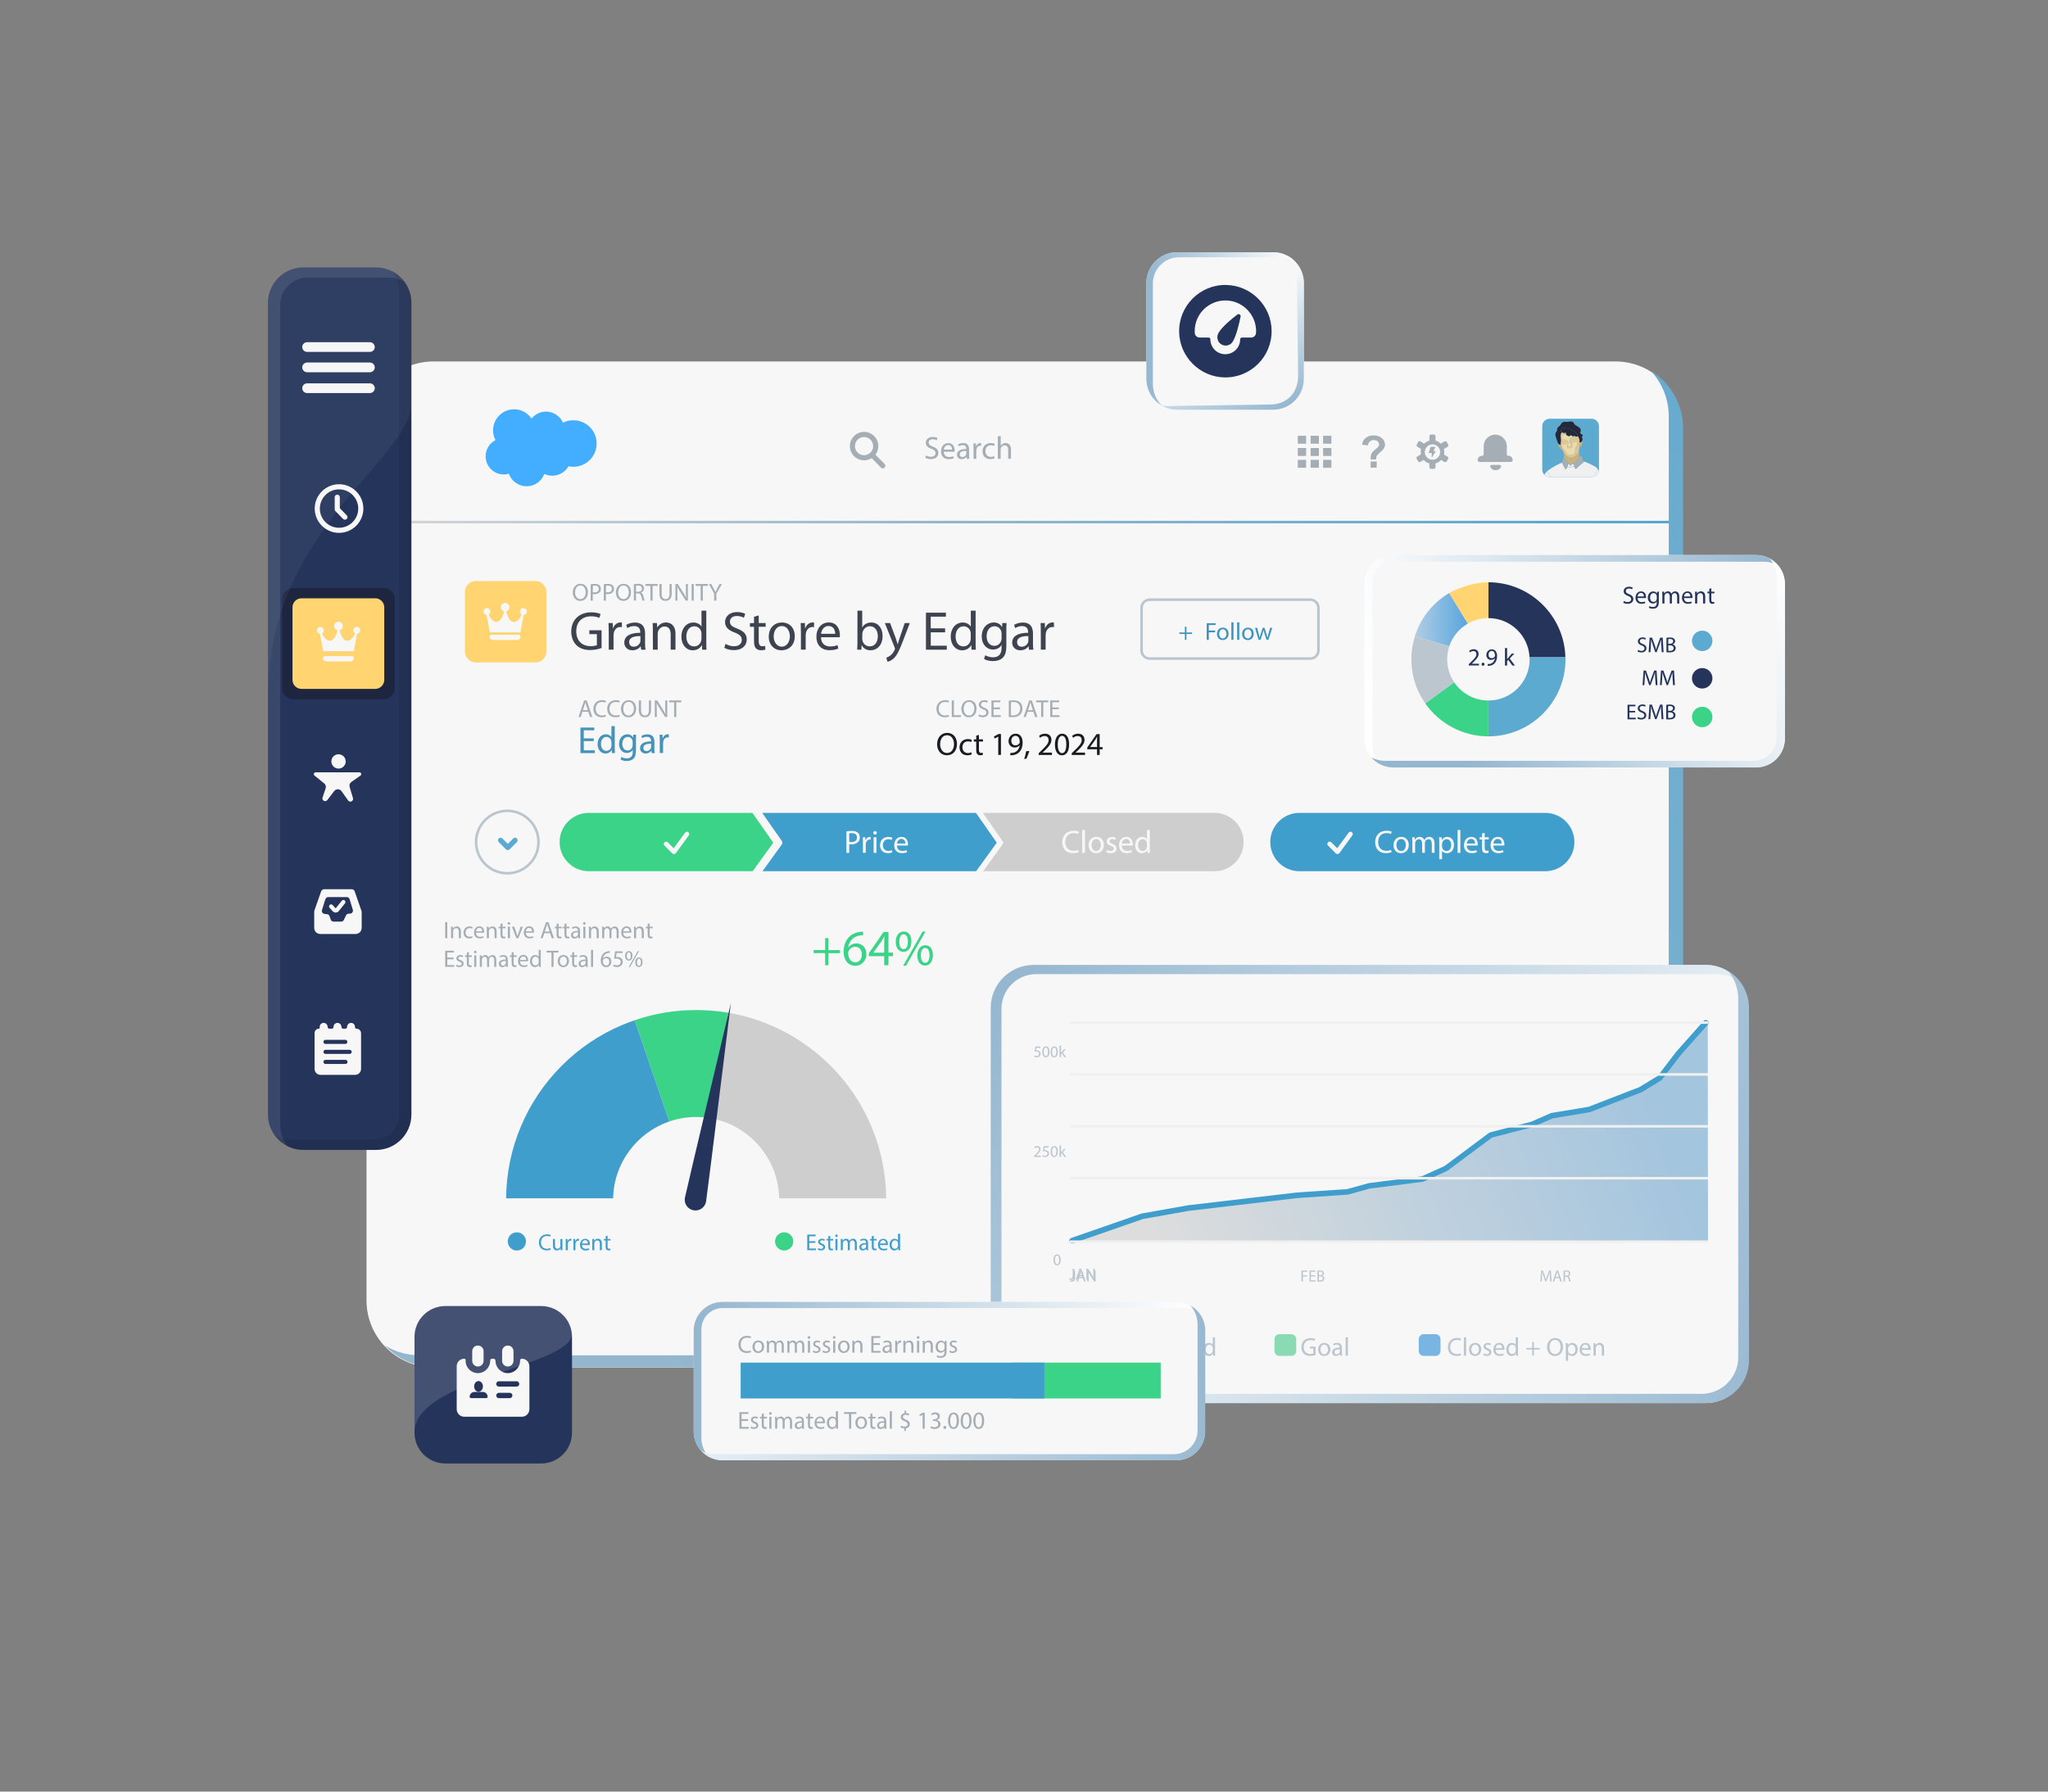 <svg xmlns="http://www.w3.org/2000/svg" enable-background="new 0 0 4000 3500" viewBox="0 0 4000 3500" id="CRM"><rect x="0" y="0" width="4000" height="3500" fill="#808080" stroke="none"/><g fill="#000000" class="color000000 svgShape"><g fill="#000000" class="color000000 svgShape"><path fill="#f7f7f7" d="M3154.9,2671.2H846.8c-72.3,0-131-58.6-131-131V837.1c0-72.3,58.6-131,131-131h2308.1    c72.3,0,131,58.6,131,131v1703.2C3285.9,2612.5,3227.2,2671.2,3154.9,2671.2z" class="colorffffff svgShape"></path><linearGradient id="a" x1="715.2" x2="3287.3" y1="-1660.1" y2="-1660.1" gradientTransform="translate(0 2680)" gradientUnits="userSpaceOnUse"><stop offset="0" stop-color="#d6d6d6" class="stopColorc8e5d8 svgShape"></stop><stop offset=".435" stop-color="#94b6cf" class="stopColor94cfc4 svgShape"></stop><stop offset="1" stop-color="#54a6ce" class="stopColor5470ce svgShape"></stop></linearGradient><rect width="2572.1" height="5" x="715.2" y="1017.4" fill="url(#a)"></rect><linearGradient id="b" x1="1651.752" x2="4379.742" y1="323.675" y2="-2596.316" gradientTransform="translate(0 2680)" gradientUnits="userSpaceOnUse"><stop offset="0" stop-color="#94b6cf" class="stopColor94cfc4 svgShape"></stop><stop offset="1" stop-color="#54a6ce" class="stopColor5470ce svgShape"></stop></linearGradient><path fill="url(#b)" d="M3224.6,724.8    c21.5,23.3,34.7,54.5,34.7,88.8v1713.9c0,66.4-53.8,120.2-120.2,120.2H820.2c-25,0-48.4-7-68.3-19.2    c23.9,25.9,58.2,42.2,96.3,42.2h2308.1c72.3,0,131-58.6,131-131V836.5C3287.3,789.2,3262.2,747.8,3224.6,724.8z"></path><g fill="#000000" class="color000000 svgShape"><path fill="#43aeff" d="M1119.8,821c-7.3,0-14.1,1.7-20.2,4.7c-5.6-12.7-18.3-21.6-33.1-21.6c-11.5,0-21.7,5.3-28.3,13.7     c-7.4-11-19.9-18.2-34.1-18.2c-22.7,0-41.1,18.4-41.1,41.1c0,6.9,1.7,13.4,4.7,19.1c-11.4,5.9-19.2,17.8-19.2,31.6     c0,19.6,15.9,35.5,35.5,35.5c3.4,0,6.8-0.5,9.9-1.4c5,14.3,18.7,24.5,34.7,24.5c15.8,0,29.4-10,34.5-24.1     c4.7,2.2,9.9,3.4,15.5,3.4c13.6,0,25.5-7.4,31.8-18.4c3,0.6,6.2,1,9.4,1c25.1,0,45.5-20.4,45.5-45.5S1145,821,1119.8,821z" class="color43afff svgShape"></path><path fill="#a5aeb5" d="M1727.7 906.5l-17.8-18.3c3.5-4.7 5.6-10.5 5.6-16.7 0-15.3-12.5-27.8-27.8-27.8s-27.8 12.5-27.8 27.8 12.5 27.8 27.8 27.8c5.5 0 10.6-1.6 14.9-4.3l18 18.5c1 1 2.3 1.5 3.6 1.5 1.3 0 2.5-.5 3.5-1.4C1729.6 911.6 1729.7 908.5 1727.7 906.5zM1669.8 871.5c0-9.8 8-17.8 17.8-17.8s17.8 8 17.8 17.8-8 17.8-17.8 17.8S1669.8 881.3 1669.8 871.5zM1808.7 889.7c2.4 1.5 6 2.7 9.7 2.7 5.5 0 8.8-2.9 8.8-7.2 0-3.9-2.2-6.2-7.9-8.3-6.8-2.4-11.1-6-11.1-11.9 0-6.5 5.4-11.4 13.6-11.4 4.3 0 7.4 1 9.3 2.1l-1.5 4.4c-1.4-.7-4.2-2-8-2-5.7 0-7.9 3.4-7.9 6.3 0 3.9 2.6 5.8 8.3 8.1 7.1 2.7 10.7 6.2 10.7 12.3 0 6.5-4.8 12.1-14.7 12.1-4 0-8.5-1.2-10.7-2.7L1808.7 889.7zM1843.3 882.3c.1 7.4 4.9 10.5 10.3 10.5 3.9 0 6.3-.7 8.3-1.6l.9 3.9c-1.9.9-5.2 1.9-10 1.9-9.3 0-14.8-6.1-14.8-15.2 0-9.1 5.4-16.2 14.1-16.2 9.8 0 12.4 8.6 12.4 14.2 0 1.1-.1 2-.2 2.6h-21L1843.3 882.3 1843.3 882.3zM1859.4 878.3c.1-3.5-1.4-8.9-7.6-8.9-5.5 0-8 5.1-8.4 8.9H1859.4zM1888.1 896.3l-.4-3.8h-.2c-1.7 2.4-4.9 4.5-9.2 4.5-6.1 0-9.2-4.3-9.2-8.6 0-7.3 6.5-11.3 18.1-11.2v-.6c0-2.5-.7-7-6.8-7-2.8 0-5.7.9-7.8 2.2l-1.2-3.6c2.5-1.6 6.1-2.7 9.9-2.7 9.2 0 11.4 6.3 11.4 12.3v11.3c0 2.6.1 5.2.5 7.2L1888.1 896.3 1888.1 896.3zM1887.3 880.9c-6-.1-12.8.9-12.8 6.8 0 3.5 2.4 5.2 5.2 5.2 3.9 0 6.4-2.5 7.3-5 .2-.6.3-1.2.3-1.7V880.9zM1901.4 875.6c0-3.5-.1-6.6-.2-9.4h4.8l.2 5.9h.2c1.4-4 4.7-6.6 8.3-6.6.6 0 1.1.1 1.6.2v5.2c-.6-.1-1.1-.2-1.9-.2-3.9 0-6.6 2.9-7.3 7-.1.7-.2 1.6-.2 2.6v16.1h-5.4L1901.4 875.6 1901.4 875.6zM1942.6 895.2c-1.4.7-4.6 1.7-8.6 1.7-9.1 0-15-6.2-15-15.4 0-9.3 6.3-16 16.2-16 3.2 0 6.1.8 7.6 1.6l-1.2 4.2c-1.3-.7-3.4-1.4-6.3-1.4-6.9 0-10.6 5.1-10.6 11.4 0 7 4.5 11.3 10.5 11.3 3.1 0 5.2-.8 6.7-1.5L1942.6 895.2zM1949 852.1h5.5v18.8h.1c.9-1.6 2.2-2.9 3.9-3.9 1.6-.9 3.5-1.6 5.6-1.6 4 0 10.5 2.5 10.5 12.9v17.9h-5.5V879c0-4.9-1.8-9-7-9-3.5 0-6.3 2.5-7.3 5.5-.3.7-.4 1.6-.4 2.6v18.2h-5.5v-44.2H1949z" class="colora5aab5 svgShape"></path><g fill="#000000" class="color000000 svgShape"><rect width="16.2" height="15.5" x="2534.8" y="851.3" fill="#a5aeb5" class="colora5aab5 svgShape"></rect><rect width="16.2" height="15.5" x="2534.8" y="875.2" fill="#a5aeb5" class="colora5aab5 svgShape"></rect><rect width="16.2" height="15.5" x="2534.8" y="898.3" fill="#a5aeb5" class="colora5aab5 svgShape"></rect><rect width="16.2" height="15.5" x="2559.8" y="851.3" fill="#a5aeb5" class="colora5aab5 svgShape"></rect><rect width="16.2" height="15.5" x="2559.8" y="875.2" fill="#a5aeb5" class="colora5aab5 svgShape"></rect><rect width="16.2" height="15.5" x="2559.8" y="898.3" fill="#a5aeb5" class="colora5aab5 svgShape"></rect><rect width="16.2" height="15.5" x="2584.2" y="851.3" fill="#a5aeb5" class="colora5aab5 svgShape"></rect><rect width="16.2" height="15.5" x="2584.2" y="875.2" fill="#a5aeb5" class="colora5aab5 svgShape"></rect><rect width="16.2" height="15.5" x="2584.2" y="898.3" fill="#a5aeb5" class="colora5aab5 svgShape"></rect></g><g fill="#000000" class="color000000 svgShape"><path fill="#a5aeb5" d="M2687.9,897.5H2677c0-1.6,0-2.5,0-2.8c0-3.5,0.6-6.4,1.7-8.7c1.2-2.3,3.5-4.8,7-7.6s5.6-4.7,6.2-5.6      c1-1.4,1.6-2.9,1.6-4.6c0-2.3-0.9-4.3-2.8-6c-1.9-1.7-4.4-2.5-7.5-2.5c-3,0-5.6,0.9-7.6,2.6c-2,1.7-3.4,4.4-4.2,7.9l-11-1.4      c0.3-5.1,2.5-9.4,6.5-12.9s9.3-5.3,15.8-5.3c6.8,0,12.3,1.8,16.3,5.4c4,3.6,6.1,7.7,6.1,12.5c0,2.6-0.7,5.1-2.2,7.5      c-1.5,2.3-4.7,5.5-9.5,9.6c-2.5,2.1-4.1,3.8-4.7,5.1C2688.1,892,2687.8,894.3,2687.9,897.5z M2677,913.6v-11.9h11.9v11.9H2677z" class="colora5aab5 svgShape"></path></g><g fill="#000000" class="color000000 svgShape"><path fill="#a5aeb5" d="M2827.2,892l-6.9-3.9c0.4-1.6,0.5-3.3,0.5-5c0-2.1-0.3-4.1-0.8-6l7.2-4.2c1.6-0.9,2.1-2.8,1.3-4.4l-2.7-4.9      c-0.9-1.5-2.8-2.1-4.4-1.3l-7.4,4.3c-2.8-2.8-6.3-4.8-10.2-5.9V852c0-1.8-1.4-3.2-3.2-3.2h-5.6c-1.8,0-3.2,1.4-3.2,3.2v8.8      c-4,1.1-7.5,3.2-10.3,6l-7.2-4.6c-1.5-0.9-3.5-0.3-4.4,1.2l-2.7,4.9c-0.9,1.5-0.3,3.5,1.2,4.4l7.1,4.5c-0.5,1.9-0.7,3.8-0.7,5.8      c0,1.5,0.2,3,0.4,4.5l-6.9,4.3c-1.6,0.9-2.1,2.8-1.3,4.4l2.7,4.9c0.9,1.6,2.8,2.1,4.4,1.3l6.4-4c2.9,3.3,6.8,5.8,11.2,6.9v7.4      c0,1.8,1.4,3.2,3.2,3.2h5.6c1.8,0,3.2-1.4,3.2-3.2v-7.4c4.2-1.1,8-3.5,10.9-6.6l6.6,3.8c1.5,0.9,3.5,0.3,4.4-1.2l2.7-4.9      C2829.3,894.8,2828.7,892.9,2827.2,892z M2797.8,898.1c-8.3,0-15-6.7-15-15s6.7-15,15-15s15,6.7,15,15      S2806.1,898.1,2797.8,898.1z" class="colora5aab5 svgShape"></path><polygon fill="#a5aeb5" points="2794.2 872.8 2803.6 872.8 2799.6 881.4 2804.3 881.4 2796.1 894.6 2796.5 885 2790.2 885" class="colora5aab5 svgShape"></polygon></g><g fill="#000000" class="color000000 svgShape"><path fill="#a5aeb5" d="M2943 887.3v-15.6c0-12.5-10.1-22.6-22.6-22.6l0 0c-12.5 0-22.6 10.1-22.6 22.6V887c0 2-1.6 3.6-3.6 3.6l0 0c-4.6 0-8.2 3.7-8.2 8.2l0 0c0 2.1 1.7 3.7 3.8 3.7h60.8c2.1 0 3.8-1.7 3.8-3.7v-.3c0-4.4-3.6-8-8-8l0 0C2944.5 890.7 2943 889.2 2943 887.3zM2913.5 908.2c-2.3 0-3.7 2.4-2.7 4.4 1.8 3.6 5.8 6.1 10.4 6.1s8.5-2.5 10.4-6.1c1-2-.4-4.4-2.7-4.4H2913.5z" class="colora5aab5 svgShape"></path></g><g fill="#000000" class="color000000 svgShape"><path fill="#5caad0" d="M3108.4,931.9h-81.6c-8,0-14.6-6.5-14.6-14.6v-84.7c0-8,6.5-14.6,14.6-14.6h81.6c8,0,14.6,6.5,14.6,14.6      v84.7C3123,925.4,3116.5,931.9,3108.4,931.9z" class="color5ca3d0 svgShape"></path><path fill="none" d="M3083.5,896.8c0.1-0.1,0.2-0.4,0.2-0.7C3083.7,896.4,3083.6,896.6,3083.5,896.8z"></path><path fill="#f0f0f0" d="M3113.3,931.1c1.4-4,3.4-7.7,5.8-11.2c0.5-0.8,1.2-1.7,2.1-1.8c-1.3-2.5-3.9-5.8-6.3-6.9       c-5-2.3-8.3-4.7-14.8-7.2c-2.6-1-5.1-2-7.6-3c0.3,0.6,0.6,1.1,1,1.6c-5.5,4.2-10.8,8.7-15.7,13.6c-1.7-1.5-2.8-3.6-3.2-5.8       c-2.9,2-6.5,2.6-10,2.2c-0.8-0.1-2.4,0.1-3.5,0c-0.4,0.8-0.8,1.6-1.3,2.3c-0.5,0.9-1.4,1.8-2.4,1.5s-1.2-1.7-1.5-2.7       c-0.7-2.6-3-4.5-3.8-7.1c-0.3-1-0.4-2.1-0.4-3.2c-10.3,4.2-20,9.5-28.8,16.2c-1.6,1.2-2.7,2.5-3.5,3.9c0.1-0.1,0.1-0.2,0.2-0.2       c3.1-2.6,7,0.1,8.5,8.7h80.5C3110.1,931.9,3111.7,931.6,3113.3,931.1z" class="colorececf5 svgShape"></path><path fill="#c7b17e" d="M3048.4 868.3c-1.7.9-3.1.1-4.4-1.4-.3.2-.5.4-.7.7-.5 1.1.2 2.3.8 3.2 1.3 2 2.6 4 3.9 6 .4.6.7 1.1 1.3 1.5.5.4 1.3.5 1.9.2.1 0 .1-.1.2-.1-.3-.8-.6-1.7-.9-2.5C3049.7 873.5 3048.8 870.9 3048.4 868.3zM3084.6 864c-.1.9-.2 1.7-.3 2.6-.1 1.8.1 3.6.2 5.3 0 0 0 0 0 .1 1.7 1.8 4 .6 4.9-2.1.6-1.6.6-3.4.9-5.1.2-1.1.6-2.2.6-3.4 0-.5-.2-1-.4-1.4-.3 1.1-.7 2.2-1.5 2.9C3087.9 863.9 3086.2 864.2 3084.6 864z" class="colorc7977e svgShape"></path><path fill="#232938" d="M3048.4,868.3c0-0.3-0.1-0.6-0.1-1c-0.2-2.2,0.6-3.9,0.6-6c0.2-4.9-2.2-10.1,0.3-14.8       c0.4-0.7,0.9-1.4,1.5-1.9c-1.5-1.2-2.3-3.2-1.6-5.4c1.2-3.6,5.5-3.3,8.6-2.9c8.5,1,16.7,5.1,22.4,11.6c0.5,0.6,1.1,1.3,1.2,2.1       c0.1,0.6-0.1,1.2-0.4,1.8c1.1,1.3,2.1,2.7,2.8,4.3c0.8,2,1.2,4.2,1.1,6.3c0,0.6-0.1,1.1-0.2,1.7c1.6,0.2,3.2,0,4.4-1.1       c0.8-0.8,1.2-1.8,1.5-2.9c0.1-0.5,0.2-1.1,0.3-1.6c0.2-0.9,0.3-1.8-0.2-2.5c-0.3-0.5-0.9-0.8-1.1-1.4c-0.5-1.4,1.6-2.3,1.9-3.7       c0.4-2.6-4.8-2.7-5.1-5.3c-0.1-0.9,0.5-1.7,0.8-2.5c0.8-1.9,0.3-4.2-0.9-6c-1.2-1.7-3-3-4.8-4c-2.5-1.4-5.3-2.6-6.7-5       c-0.4-0.8-0.7-1.7-1.2-2.4c-1.2-1.7-3.4-2.3-5.5-2.3s-4.1,0.6-6.2,0.7c-3.8,0.2-8.3-0.9-11.1,1.8c-1.4,1.3-2,3.4-3.3,4.9       c-1.5,1.8-4,2.7-5.2,4.8c-1.3,2.2-0.8,5.1-2,7.4c-0.5,1-1.3,1.8-1.8,2.8c-1.2,2.4-0.4,5.4,0.5,7.9c0.8,2.3,2.4,9.9,5.1,13.4       C3045.3,868.4,3046.7,869.2,3048.4,868.3z" class="color232438 svgShape"></path><path fill="#c7b17e" d="M3062.6,904c1.3,0.9,2.8,1.5,3.9,2.7c0.3,0.3,0.6,0.7,0.8,1.1c0.3,0.3,0.6,0.5,1,0.5       c0.5,0,0.9-0.4,1.2-0.8c0.1-0.1,0.2-0.2,0.3-0.2c0.3-0.8,0.9-1.5,1.6-2c1.1-0.7,2.6-0.6,3.8-1s2.2-1.3,3.2-2.1       c2.1-1.8,3-3.4,5.1-5.3l0,0c0.1-0.2,0.2-0.5,0.2-0.7c0-0.4,0-0.8,0.1-1.1c0.1-0.5,0.4-2.8,0-3.8c0.2-0.2,0.4-0.3,0.7-0.5       c0.1-2-0.1-4-0.2-6c-0.1-1.6-0.3-3.2-0.6-4.8c-0.7,2.5-1.8,4.9-3.4,7c-3.3,4.3-8.7,7-14.1,6.2c-4.1-0.6-7.7-3.2-10.2-6.4       c-0.9-1.1-1.6-2.2-2.3-3.4c0.1,0.4,0.1,0.9,0.2,1.3c0.6,3.2,0.9,6.3,1.1,9.4C3057.8,897.3,3058.9,901.5,3062.6,904z" class="colorc7977e svgShape"></path><path fill="#dec792" d="M3068,849.2c0,0.1,0,0.2-0.1,0.3c0.1,0,0.1,0,0.2,0.1C3068.1,849.4,3068.1,849.3,3068,849.2z" class="colordeac92 svgShape"></path><path fill="#dec792" d="M3066.3,893.4c5.3,0.8,10.8-2,14.1-6.2c1.6-2.1,2.7-4.5,3.4-7c0.7-2.6,1-5.4,0.9-8.1c0,0,0,0,0-0.1       c-0.1-1.8-0.3-3.6-0.2-5.3c0-0.9,0.2-1.7,0.3-2.6c0.1-0.6,0.1-1.1,0.2-1.7c0.1-2.2-0.3-4.3-1.1-6.3c-0.7-1.6-1.6-3-2.8-4.3       c-0.7,0.9-2,1.5-3.2,1.3c-1.2-0.3-2.1-1.2-2.7-2.3c-0.1,0.5-0.4,0.9-0.8,1.2c0,0,0,0-0.1,0c0.4,0.3,0.8,0.7,1.1,1.1       c-3,0.1-6,1.6-7.9,3.9c-0.9,1-1.5,2.2-1.6,3.5c0,1.2,0.4,2.3,0.9,3.4c0.9,2.2,1.9,4.5,2.8,6.7c-1,1-2.1,2.1-3.5,2.3       s-3.1-1.2-2.5-2.5c-0.9-0.1-1.7-0.4-2.4-1c0.8,1.6,1,3.5,0.5,5.2c2.7,1.8,6.5,0.9,9.2-0.8c0.3-0.2,0.7-0.5,0.9-0.8       c0.6-0.9,0.3-2.1,0-3.1c-0.5-1.6-1.1-3.2-1.6-4.8c3.9,0.4,8-1.8,9.8-5.3c1.1,3.5,2.3,7.5,0.6,10.8c-1,2.1-3,3.6-3.6,5.8       c-0.6,2.1,0.3,4.4,0,6.6c-0.4,2.9-3,5.2-5.8,5.9s-5.8,0.1-8.6-0.9c-0.5-0.2-0.9-0.4-1.3-0.8c-0.3-0.4-0.4-0.9-0.6-1.4       c-1-3.5-3.8-6.2-6.2-8.9c-1.6-1.8-3.1-3.8-3.8-6.2c-0.4-1.3-1.1-5.8,1.8-4.5c0.8,0.4,1.3,1.1,2.1,1.5c1.2,0.7,2.7,0.5,3.9-0.1       s2.2-1.5,3.1-2.5c0.6,1.2,0.8,2.5,0.6,3.8c2-2,2.2-5.5,0.4-7.7c-2.4-2.9-6.9-2.7-10.7-2.2c0-1.6-0.8-3-1.3-4.5       s-0.5-3.4,0.7-4.3c0.5-0.4,1.2-0.6,1.9-0.8c1.9-0.5,3.7-0.9,5.6-1.4c0-0.1-0.1-0.1-0.1-0.2c-0.5-1.3-0.3-3,0.7-4       c-1,1.3-2.6,1.9-4.1,2c-1.6,0.1-3.1-0.4-4.3-1.4c-0.6,0.6-1.1,1.2-1.5,1.9c-2.5,4.6-0.1,9.9-0.3,14.8c-0.1,2.1-0.8,3.9-0.6,6       c0,0.3,0.1,0.6,0.1,1c0.4,2.6,1.3,5.2,2.1,7.7c0.3,0.8,0.6,1.7,0.9,2.5c0.7,1.7,1.4,3.5,2.3,5.1c0.7,1.2,1.4,2.3,2.3,3.4       C3058.6,890.2,3062.2,892.8,3066.3,893.4z" class="colordeac92 svgShape"></path><path fill="#f0f0f0" d="M3072.7,906.3c-1.8-0.6-2.8,1.5-3.2,2.8c-0.1-0.6,0-1.3,0.3-1.9c-0.1,0.1-0.2,0.1-0.3,0.2       c-0.4,0.3-0.7,0.7-1.2,0.8c-0.4,0-0.7-0.2-1-0.5c0.5,1,0.7,2.3,0,3.2c-0.5-1.5-1.3-2.9-2.3-4.1c-0.2-0.3-0.5-0.5-0.9-0.6       c-0.9-0.2-1.4,1-1.6,1.9c-0.3,1.5-0.9,2.9-1.5,4.2c1.1,0.1,2.7-0.1,3.5,0c3.5,0.4,7.1-0.2,10-2.2c0-0.1,0-0.2-0.1-0.3       C3074.2,908.6,3074,906.8,3072.7,906.3z" class="colorececf5 svgShape"></path><path fill="#a5aeb5" d="M3052 906.5c.8 2.6 3.1 4.5 3.8 7.1.3 1.1.4 2.4 1.5 2.7 1 .3 1.9-.6 2.4-1.5.5-.7.9-1.5 1.3-2.3.6-1.4 1.2-2.8 1.5-4.2.2-.9.7-2.1 1.6-1.9.4.1.6.3.9.6 1.1 1.2 1.9 2.6 2.3 4.1.6-.9.5-2.2 0-3.2-.2-.4-.5-.8-.8-1.1-1.1-1.1-2.6-1.8-3.9-2.7-3.7-2.5-4.8-6.7-7.5-9.7-.1-.2-.3-.3-.4-.5-2 1.3-2.4 4.4-2.7 6.6-.1 1-.3 1.9-.3 2.9C3051.5 904.4 3051.6 905.4 3052 906.5zM3083.8 895.1c-.1.2-.1.7-.1 1.1 0 .3-.1.6-.2.7l0 0c-2.1 1.8-3 3.4-5.1 5.3-1 .9-2 1.7-3.2 2.1-1.2.4-2.7.4-3.8 1-.7.4-1.3 1.2-1.6 2-.3.6-.4 1.3-.3 1.9.3-1.3 1.4-3.5 3.2-2.8 1.3.5 1.5 2.3 1.7 3.7 0 .1 0 .2.1.3.4 2.2 1.6 4.3 3.2 5.8 4.9-4.9 10.2-9.4 15.7-13.6-.4-.5-.7-1-1-1.6-.6-1.2-.9-2.5-1.1-3.7-.4-1.9-.9-3.9-2.2-5.3-1.1-1.2-3.1-1.8-4.5-1.1-.2.1-.5.3-.7.5C3084.3 892.3 3084 894.6 3083.8 895.1z" class="colora5aab5 svgShape"></path><path fill="#f0f0f0" d="M3019.5 923.1c-.1.1-.2.2-.2.2-1.3 1.2-2.1 2.6-2.7 4.3 2.6 2.6 6.3 4.2 10.3 4.2h1.1C3026.5 923.3 3022.6 920.6 3019.5 923.1zM3119 919.8c-2.3 3.5-4.4 7.3-5.8 11.2 5.3-1.9 9.2-6.6 9.7-12.4-.5-.3-1-.6-1.6-.6-.1 0-.1 0-.2 0C3120.2 918.2 3119.5 919 3119 919.8z" class="colorececf5 svgShape"></path><path fill="#eed9a8" d="M3070.8,851.8c-1.1-0.4-2.2-1.2-2.7-2.3c-0.1,0-0.1,0-0.2-0.1c-0.3,1.1-1.1,2-2.2,2.4       c-1.5,0.5-3.2,0.1-4.6-0.8c-1.2-0.7-2.2-1.7-2.7-3c-1.9,0.5-3.7,0.9-5.6,1.4c-0.7,0.2-1.4,0.3-1.9,0.8c-1.2,1-1.1,2.9-0.7,4.3       c0.5,1.5,1.3,2.9,1.3,4.5c3.8-0.5,8.2-0.7,10.7,2.2c1.8,2.2,1.6,5.7-0.4,7.7c0.2-1.3-0.1-2.6-0.6-3.8c-1,0.9-1.9,1.9-3.1,2.5       s-2.7,0.8-3.9,0.1c-0.7-0.4-1.3-1.1-2.1-1.5c-2.9-1.3-2.1,3.2-1.8,4.5c0.7,2.3,2.2,4.4,3.8,6.2c2.4,2.7,5.2,5.4,6.2,8.9       c0.1,0.5,0.3,1,0.6,1.4s0.8,0.6,1.3,0.8c2.7,1.1,5.7,1.7,8.6,0.9c2.8-0.7,5.4-3,5.8-5.9c0.3-2.2-0.6-4.5,0-6.6       c0.6-2.2,2.6-3.8,3.6-5.8c1.7-3.3,0.5-7.3-0.6-10.8c-1.8,3.5-5.9,5.7-9.8,5.3c0.5,1.6,1.1,3.2,1.6,4.8c0.3,1,0.7,2.2,0,3.1       c-0.2,0.3-0.6,0.6-0.9,0.8c-2.7,1.7-6.5,2.6-9.2,0.8c0.4-1.7,0.2-3.6-0.5-5.2c0.7,0.6,1.5,0.9,2.4,1c-0.5,1.3,1.1,2.7,2.5,2.5       s2.5-1.3,3.5-2.3c-0.9-2.2-1.9-4.5-2.8-6.7c-0.5-1.1-0.9-2.2-0.9-3.4c0.1-1.3,0.7-2.5,1.6-3.5c2-2.3,4.9-3.8,7.9-3.9       c-0.3-0.4-0.7-0.8-1.1-1.1C3073.2,852.4,3071.9,852.2,3070.8,851.8z" class="coloreec1a8 svgShape"></path><path fill="#232938" d="M3081.4,849.9c-0.1-0.8-0.7-1.5-1.2-2.1c-5.7-6.4-13.9-10.6-22.4-11.6c-3.1-0.3-7.4-0.7-8.6,2.9       c-0.7,2.2,0.1,4.1,1.6,5.4c1.1,0.9,2.7,1.5,4.3,1.4s3.2-0.7,4.1-2c-1,1-1.2,2.7-0.7,4c0,0.1,0.1,0.1,0.1,0.2       c0.5,1.2,1.5,2.3,2.7,3c1.4,0.8,3.1,1.3,4.6,0.8c1.1-0.4,2-1.3,2.2-2.4c0-0.1,0-0.2,0.1-0.3c0,0.1,0.1,0.3,0.1,0.4       c0.5,1,1.6,1.8,2.7,2.3c1.1,0.4,2.4,0.6,3.4,0c0,0,0,0,0.1,0c0.4-0.3,0.7-0.7,0.8-1.2c0.5,1.1,1.5,2,2.7,2.3s2.5-0.3,3.2-1.3       C3081.3,851.2,3081.5,850.6,3081.4,849.9z" class="color232438 svgShape"></path></g></g></g><g fill="#000000" class="color000000 svgShape"><path fill="#25345b" d="M734.5,2246.5H592.4c-38.1,0-69-30.9-69-69v-1586c0-38.1,30.9-69,69-69h142.1c38.1,0,69,30.9,69,69v1586    C803.5,2215.6,772.6,2246.5,734.5,2246.5z" class="color25345b svgShape"></path><path fill="#f7f7f7" d="M547.5,595.3c0-29.1,23.6-52.8,52.8-52.8h158.3c11.1,0,21.7,2.7,31,7.4c-12.6-16.6-32.5-27.4-55-27.4H592.4    c-38.1,0-69,30.9-69,69v1586c0,26.9,15.5,50.2,38,61.6c-8.8-11.6-14-26-14-41.6L547.5,595.3L547.5,595.3z" enable-background="new" opacity=".1" class="colorffffff svgShape"></path><path d="M765.5,529.2c8.8,11.6,14,26,14,41.6v1607.3c0,26.3-21.4,47.7-47.7,47.7H568.4c-11.1,0-21.7-2.7-31-7.4    c12.6,16.6,32.5,27.4,55,27.4h142.1c38.1,0,69-30.9,69-69v-1586C803.5,563.9,788,540.6,765.5,529.2z" enable-background="new" opacity=".1" fill="#000000" class="color000000 svgShape"></path><path fill="#1d263e" d="M749.4,1366H572.5c-11.9,0-21.6-9.7-21.6-21.6v-174.1c0-11.9,9.7-21.6,21.6-21.6h176.9     c11.9,0,21.6,9.7,21.6,21.6v174.1C770.9,1356.3,761.3,1366,749.4,1366z" class="color1d2b3e svgShape"></path><path fill="#ffd471" d="M732.9,1345.8h-144c-9.7,0-17.6-7.9-17.6-17.6v-141.8c0-9.7,7.9-17.6,17.6-17.6h144     c9.7,0,17.6,7.9,17.6,17.6v141.8C750.5,1337.9,742.6,1345.8,732.9,1345.8z" class="colorebb861 svgShape"></path><path fill="#f7f7f7" d="M703.4 1232.4c-.4 1.5-1 3-2.2 4-.9.8-1.9 1.4-3.1 1.6-.5.1-.7.3-.8.8-2.1 10.9-4.2 21.7-6.2 32.6-.1.6-.3.8-.9.8-19.4 0-58.7 0-58.9-.1-.4-2-4.7-24.2-6.4-33.4-.1-.5-.3-.6-.7-.7-3.2-.7-5.4-3.4-5.4-6.5 0-3.2 2.3-6 5.4-6.7 3.1-.7 6.2 1 7.6 3.9 1.3 2.8.4 6.3-2.1 8.1-.6.4-.6.7-.3 1.3 1.6 3.6 3.6 7 6.5 9.8 1.4 1.3 2.9 2.4 4.6 3.2 3.8 1.5 7.1.6 10-2 1.8-1.6 3.1-3.5 4.2-5.5 2.1-3.9 3.4-8.1 4.4-12.4-2.8-.9-4.8-2.6-5.9-5.4-.7-1.8-.7-3.6-.1-5.4 1.2-3.6 4.7-6 8.6-5.9 3.6.2 7 3 7.7 6.5.5 2.2.2 4.3-1 6.3-1 1.7-1.5 2-5.2 3.9.6 2 1.1 4.1 1.8 6.1 1.3 3.9 3 7.7 5.8 10.8 2.3 2.4 4.9 4 8.4 3.7 1.8-.2 3.5-.9 5-1.9 4.5-3.1 7.1-7.6 9.2-12.4-.6-.6-1.3-1.1-1.8-1.7-1.7-2-2.1-5-.8-7.3 1.3-2.6 3.8-3.9 6.6-3.7 3 .2 5.6 2.5 6.1 5.5 0 .1.1.2.1.4C703.4 1231.2 703.4 1231.8 703.4 1232.4zM684.8 1292h-47.7c-3.5 0-6.4-2.9-6.4-6.4l0 0c0-2.1 1.7-3.8 3.8-3.8h53c2.1 0 3.8 1.7 3.8 3.8l0 0C691.2 1289.2 688.3 1292 684.8 1292zM662.2 1041c-26.2 0-47.5-21.3-47.5-47.5S636 946 662.2 946s47.5 21.3 47.5 47.5S688.4 1041 662.2 1041zM662.2 956c-20.7 0-37.5 16.8-37.5 37.5s16.8 37.5 37.5 37.5 37.5-16.8 37.5-37.5S682.9 956 662.2 956z" class="colorffffff svgShape"></path><path fill="#f7f7f7" d="M673.7 1015.3c-1.3 0-2.6-.5-3.6-1.5l-15-15.3c-.9-.9-1.4-2.2-1.4-3.5v-23.7c0-2.8 2.2-5 5-5s5 2.2 5 5v21.6l13.6 13.9c1.9 2 1.9 5.1-.1 7.1C676.2 1014.8 675 1015.3 673.7 1015.3zM722.5 687.5H599.8c-5.2 0-9.5-4.3-9.5-9.5s4.3-9.5 9.5-9.5h122.7c5.2 0 9.5 4.3 9.5 9.5C732 683.3 727.7 687.5 722.5 687.5zM722.5 727.2H599.8c-5.2 0-9.5-4.3-9.5-9.5s4.3-9.5 9.5-9.5h122.7c5.2 0 9.5 4.3 9.5 9.5S727.7 727.2 722.5 727.2zM722.5 767.9H599.8c-5.2 0-9.5-4.3-9.5-9.5s4.3-9.5 9.5-9.5h122.7c5.2 0 9.5 4.3 9.5 9.5C732 763.6 727.7 767.9 722.5 767.9z" class="colorffffff svgShape"></path><g fill="#000000" class="color000000 svgShape"><path fill="#f7f7f7" d="M616.5,1508.8H702c3.4,0,4.8,4.4,2,6.4l-17.6,12.3c-3.2,2.2-4.6,6.2-3.5,9.9l6.5,21.8     c1.7,5.8-5.9,9.5-9.4,4.6l-13-18.2c-3.4-4.8-10.6-4.9-14.2-0.2l-13.5,17.6c-3.7,4.8-11.2,0.7-9.3-4.9l6-18c1.2-3.5,0-7.5-2.9-9.8     l-18.9-15.2C611.7,1513,613.2,1508.8,616.5,1508.8z" class="colorffffff svgShape"></path><circle cx="661.2" cy="1487.5" r="14" fill="#f7f7f7" class="colorffffff svgShape"></circle></g><g fill="#000000" class="color000000 svgShape"><path fill="#f7f7f7" d="M706,1779.5l-13.3-38.3c-0.8-2.4-3.1-4-5.7-4h-54c-2.5,0-4.8,1.6-5.7,4l-13.3,37.7c-0.2,0.6-0.3,1.3-0.3,2     v31.8c0,6.6,5.3,11.9,11.9,11.9h68.9c6.6,0,11.9-5.3,11.9-11.9v-31.1C706.4,1780.8,706.3,1780.2,706,1779.5z M683.4,1784.9h-2.2     c-2.3,0-4.4,1.3-5.4,3.4l-4.1,8.7c-1,2.1-3.1,3.4-5.4,3.4h-14.7c-2.6,0-4.9-1.6-5.7-4.1l-2.2-6.4c-0.7-2.2-2.7-3.8-5-4l-4.8-0.5     c-3.7-0.4-6.2-4.2-5-7.8l6.6-20.9c0.8-2.5,3.1-4.2,5.7-4.2h36c2.6,0,5,1.7,5.7,4.3l6.2,20.4     C690.3,1781,687.4,1784.9,683.4,1784.9z" class="colorffffff svgShape"></path><path fill="#f7f7f7" d="M673.2,1759c-1.7-1.4-4.2-1.1-5.6,0.6l-12,14.9l-6-6.5c-1.5-1.6-4-1.7-5.7-0.2c-1.6,1.5-1.7,4-0.2,5.7     l6.3,6.8c1.4,1.6,3.5,2.4,5.6,2.4c0.1,0,0.2,0,0.3,0c2.2-0.1,4.3-1.1,5.7-2.8l12.3-15.3C675.2,1762.9,674.9,1760.4,673.2,1759z" class="colorffffff svgShape"></path></g><path fill="#f7f7f7" d="M696.5,2009.6H696c-1.4,0-2.6-1.2-2.6-2.6v-0.7c0-4.1-3.1-7.8-7.3-8c-4.5-0.3-8.2,3.3-8.2,7.7v0.3    c0,1.8-1.5,3.3-3.3,3.3h-4.4c-1.8,0-3.3-1.5-3.3-3.3c0-4.1-3.1-7.8-7.3-8c-4.5-0.3-8.2,3.3-8.2,7.7v0.3c0,1.8-1.5,3.3-3.3,3.3    h-4.9c-1.8,0-3.3-1.5-3.3-3.3c0-4.1-3.1-7.8-7.3-8c-4.5-0.3-8.2,3.3-8.2,7.7v2.1c0,0.8-0.7,1.5-1.5,1.5c-4.7,0-8.5,3.8-8.5,8.5    v70.1c0,6.4,5.2,11.6,11.6,11.6h67.6c6.4,0,11.6-5.2,11.6-11.6v-70.1C705,2013.5,701.2,2009.6,696.5,2009.6z M635.7,2031.4h38.8    c2.2,0,4,1.8,4,4s-1.8,4-4,4h-38.8c-2.2,0-4-1.8-4-4C631.7,2033.2,633.5,2031.4,635.7,2031.4z M674.8,2078.5h-39.1    c-2.2,0-4-1.8-4-4s1.8-4,4-4h39.1c2.2,0,4,1.8,4,4S677,2078.5,674.8,2078.5z M682.9,2058.9h-47.2c-2.2,0-4-1.8-4-4s1.8-4,4-4h47.2    c2.2,0,4,1.8,4,4C686.9,2057.1,685.1,2058.9,682.9,2058.9z" class="colorffffff svgShape"></path><path fill="#f7f7f7" d="M803.5,787.2V591.5c0-38.1-30.9-69-69-69H592.4c-38.1,0-69,30.9-69,69v768.3    C523.5,1033.2,803.5,897.2,803.5,787.2z" enable-background="new" opacity=".05" class="colorffffff svgShape"></path></g><g fill="#000000" class="color000000 svgShape"><path fill="#a5aeb5" d="M1148.3 1156.8c0 11.1-6.8 17.1-15 17.1-8.6 0-14.6-6.6-14.6-16.4 0-10.3 6.4-17 15-17C1142.6 1140.4 1148.3 1147.2 1148.3 1156.8zM1123.2 1157.3c0 6.9 3.7 13.1 10.3 13.1 6.6 0 10.4-6.1 10.4-13.5 0-6.4-3.4-13.2-10.3-13.2C1126.6 1143.8 1123.2 1150.2 1123.2 1157.3zM1153.7 1141.3c2-.3 4.7-.6 8-.6 4.1 0 7.2 1 9.1 2.7 1.8 1.5 2.8 3.9 2.8 6.8s-.9 5.2-2.5 6.9c-2.2 2.4-5.8 3.6-9.9 3.6-1.2 0-2.4 0-3.4-.3v13h-4.2L1153.7 1141.3 1153.7 1141.3zM1157.9 1156.9c.9.2 2.1.3 3.5.3 5 0 8.1-2.5 8.1-6.9 0-4.3-3-6.3-7.6-6.3-1.8 0-3.2.1-3.9.3L1157.9 1156.9 1157.9 1156.9zM1179.3 1141.3c2-.3 4.7-.6 8-.6 4.1 0 7.2 1 9.1 2.7 1.8 1.5 2.8 3.9 2.8 6.8s-.9 5.2-2.5 6.9c-2.2 2.4-5.8 3.6-9.9 3.6-1.2 0-2.4 0-3.4-.3v13h-4.2L1179.3 1141.3 1179.3 1141.3zM1183.5 1156.9c.9.2 2.1.3 3.5.3 5 0 8.1-2.5 8.1-6.9 0-4.3-3-6.3-7.6-6.3-1.8 0-3.2.1-3.9.3L1183.5 1156.9 1183.5 1156.9zM1232.5 1156.8c0 11.1-6.8 17.1-15 17.1-8.6 0-14.6-6.6-14.6-16.4 0-10.3 6.4-17 15-17C1226.8 1140.4 1232.5 1147.2 1232.5 1156.8zM1207.4 1157.3c0 6.9 3.7 13.1 10.3 13.1 6.6 0 10.4-6.1 10.4-13.5 0-6.4-3.4-13.2-10.3-13.2C1210.9 1143.8 1207.4 1150.2 1207.4 1157.3zM1238 1141.3c2.1-.4 5.1-.7 8-.7 4.5 0 7.4.8 9.4 2.6 1.6 1.4 2.5 3.7 2.5 6.2 0 4.3-2.7 7.1-6.1 8.3v.1c2.5.9 4 3.2 4.8 6.5 1.1 4.5 1.8 7.6 2.5 8.9h-4.3c-.5-.9-1.2-3.7-2.2-7.7-1-4.5-2.7-6.2-6.5-6.3h-3.9v14h-4.2L1238 1141.3 1238 1141.3zM1242.1 1156.1h4.3c4.5 0 7.3-2.5 7.3-6.2 0-4.2-3-6-7.4-6.1-2 0-3.5.2-4.1.4v11.9L1242.1 1156.1 1242.1 1156.1zM1270.4 1144.5h-9.9v-3.6h24v3.6h-9.9v28.8h-4.2V1144.5zM1292.3 1140.9v19.2c0 7.3 3.2 10.3 7.5 10.3 4.8 0 7.9-3.2 7.9-10.3v-19.2h4.2v18.9c0 9.9-5.2 14-12.3 14-6.6 0-11.6-3.8-11.6-13.8v-19.1H1292.3zM1319.2 1173.3v-32.4h4.6l10.4 16.4c2.4 3.8 4.3 7.2 5.8 10.5h.1c-.4-4.3-.5-8.3-.5-13.3v-13.6h3.9v32.4h-4.2l-10.3-16.4c-2.3-3.6-4.4-7.3-6.1-10.8h-.1c.2 4.1.3 8 .3 13.4v13.8H1319.2zM1355 1140.9v32.4h-4.2v-32.4H1355zM1368.5 1144.5h-9.9v-3.6h24v3.6h-9.9v28.8h-4.2V1144.5zM1394.8 1173.3v-13.7l-10.2-18.6h4.8l4.6 8.9c1.2 2.5 2.2 4.4 3.2 6.7h.1c.9-2.1 2-4.2 3.3-6.7l4.7-8.9h4.8l-10.9 18.6v13.8h-4.4V1173.3z" class="colora5aab5 svgShape"></path><g fill="#000000" class="color000000 svgShape"><path fill="#a5aeb5" d="M1853.6 1399.7c-1.5.8-4.6 1.5-8.6 1.5-9.1 0-16-5.8-16-16.4 0-10.1 6.9-17 16.9-17 4 0 6.6.9 7.7 1.4l-1 3.4c-1.6-.8-3.8-1.3-6.5-1.3-7.6 0-12.6 4.9-12.6 13.4 0 7.9 4.6 13 12.4 13 2.5 0 5.1-.5 6.8-1.3L1853.6 1399.7zM1858.9 1368.3h4.2v28.9h13.8v3.5h-18V1368.3zM1907.3 1384.2c0 11.1-6.8 17.1-15 17.1-8.6 0-14.6-6.6-14.6-16.4 0-10.3 6.4-17 15-17C1901.6 1367.8 1907.3 1374.6 1907.3 1384.2zM1882.2 1384.7c0 6.9 3.7 13.1 10.3 13.1 6.6 0 10.4-6.1 10.4-13.5 0-6.4-3.4-13.2-10.3-13.2C1885.7 1371.2 1882.2 1377.6 1882.2 1384.7zM1912.2 1395.6c1.9 1.2 4.6 2.1 7.5 2.1 4.3 0 6.8-2.3 6.8-5.5 0-3-1.7-4.8-6.1-6.4-5.3-1.9-8.6-4.6-8.6-9.2 0-5 4.2-8.8 10.5-8.8 3.3 0 5.7.8 7.2 1.6l-1.2 3.4c-1.1-.6-3.2-1.5-6.2-1.5-4.4 0-6.1 2.6-6.1 4.9 0 3 2 4.5 6.4 6.2 5.5 2.1 8.3 4.8 8.3 9.5 0 5-3.7 9.3-11.3 9.3-3.1 0-6.5-.9-8.3-2.1L1912.2 1395.6zM1953.2 1385.5h-12.6v11.7h14v3.5h-18.2v-32.4h17.5v3.5h-13.3v10.2h12.6V1385.5zM1970.3 1368.8c2.5-.4 5.6-.7 8.9-.7 6 0 10.3 1.4 13.1 4 2.9 2.6 4.6 6.4 4.6 11.6 0 5.3-1.6 9.6-4.7 12.6-3 3-8 4.7-14.3 4.7-3 0-5.5-.1-7.6-.4V1368.8zM1974.5 1397.4c1.1.2 2.6.2 4.2.2 8.9 0 13.8-5 13.8-13.7 0-7.6-4.3-12.5-13.1-12.5-2.2 0-3.8.2-4.9.4V1397.4zM2006.9 1390.5l-3.4 10.2h-4.3l11-32.4h5l11.1 32.4h-4.5l-3.5-10.2H2006.9zM2017.5 1387.3l-3.2-9.3c-.7-2.1-1.2-4-1.7-5.9h-.1c-.5 1.9-1 3.9-1.6 5.9l-3.2 9.4L2017.5 1387.3 2017.5 1387.3zM2033.5 1371.9h-9.9v-3.6h24v3.6h-9.9v28.8h-4.2V1371.9zM2068 1385.5h-12.6v11.7h14v3.5h-18.2v-32.4h17.5v3.5h-13.3v10.2h12.6V1385.5z" class="colora5aab5 svgShape"></path></g><g fill="#000000" class="color000000 svgShape"><path fill="#a5aeb5" d="M1137.6 1390.5l-3.4 10.2h-4.3l11-32.4h5l11.1 32.4h-4.5l-3.5-10.2H1137.6zM1148.2 1387.3l-3.2-9.3c-.7-2.1-1.2-4-1.7-5.9h-.1c-.5 1.9-1 3.9-1.6 5.9l-3.2 9.4L1148.2 1387.3 1148.2 1387.3zM1183.6 1399.7c-1.5.8-4.6 1.5-8.6 1.5-9.1 0-16-5.8-16-16.4 0-10.1 6.9-17 16.9-17 4 0 6.6.9 7.7 1.4l-1 3.4c-1.6-.8-3.8-1.3-6.5-1.3-7.6 0-12.6 4.9-12.6 13.4 0 7.9 4.6 13 12.4 13 2.5 0 5.1-.5 6.8-1.3L1183.6 1399.7zM1210.5 1399.7c-1.5.8-4.6 1.5-8.6 1.5-9.1 0-16-5.8-16-16.4 0-10.1 6.9-17 16.9-17 4 0 6.6.9 7.7 1.4l-1 3.4c-1.6-.8-3.8-1.3-6.5-1.3-7.6 0-12.6 4.9-12.6 13.4 0 7.9 4.6 13 12.4 13 2.5 0 5.1-.5 6.8-1.3L1210.5 1399.7zM1242.4 1384.2c0 11.1-6.8 17.1-15 17.1-8.6 0-14.6-6.6-14.6-16.4 0-10.3 6.4-17 15-17C1236.7 1367.8 1242.4 1374.6 1242.4 1384.2zM1217.3 1384.7c0 6.9 3.7 13.1 10.3 13.1 6.6 0 10.4-6.1 10.4-13.5 0-6.4-3.4-13.2-10.3-13.2C1220.7 1371.2 1217.3 1377.6 1217.3 1384.7zM1252 1368.3v19.2c0 7.3 3.2 10.3 7.5 10.3 4.8 0 7.9-3.2 7.9-10.3v-19.2h4.2v18.9c0 9.9-5.2 14-12.3 14-6.6 0-11.6-3.8-11.6-13.8v-19.1H1252zM1278.9 1400.7v-32.4h4.6l10.4 16.4c2.4 3.8 4.3 7.2 5.8 10.5h.1c-.4-4.3-.5-8.3-.5-13.3v-13.6h3.9v32.4h-4.2l-10.3-16.4c-2.3-3.6-4.4-7.3-6.1-10.8h-.1c.2 4.1.3 8 .3 13.4v13.8H1278.9zM1316.7 1371.9h-9.9v-3.6h24v3.6h-9.9v28.8h-4.2V1371.9z" class="colora5aab5 svgShape"></path></g><g fill="#000000" class="color000000 svgShape"><path fill="#4693b9" d="M1159.6 1447.8h-19.4v18h21.6v5.4h-28.1v-49.9h27v5.4h-20.5v15.8h19.4V1447.8zM1200.7 1418.6v43.3c0 3.2.1 6.8.3 9.3h-5.9l-.3-6.2h-.1c-2 4-6.4 7-12.2 7-8.7 0-15.3-7.3-15.3-18.2-.1-11.9 7.3-19.3 16.1-19.3 5.5 0 9.2 2.6 10.8 5.5h.1v-21.4L1200.7 1418.6 1200.7 1418.6zM1194.2 1449.9c0-.8-.1-1.9-.3-2.7-1-4.1-4.5-7.6-9.4-7.6-6.7 0-10.7 5.9-10.7 13.9 0 7.3 3.6 13.3 10.6 13.3 4.4 0 8.4-2.9 9.6-7.8.2-.9.3-1.8.3-2.8L1194.2 1449.9 1194.2 1449.9zM1242.4 1435.3c-.1 2.6-.3 5.5-.3 9.9v20.8c0 8.2-1.6 13.3-5.1 16.4-3.5 3.3-8.5 4.3-13 4.3-4.3 0-9-1-11.9-3l1.6-5c2.4 1.5 6.1 2.8 10.5 2.8 6.7 0 11.6-3.5 11.6-12.5v-4h-.1c-2 3.3-5.9 6-11.4 6-8.9 0-15.3-7.6-15.3-17.5 0-12.2 7.9-19 16.2-19 6.2 0 9.6 3.3 11.2 6.2h.1l.3-5.4L1242.4 1435.3 1242.4 1435.3zM1235.7 1449.5c0-1.1-.1-2.1-.4-3-1.2-3.8-4.4-6.9-9.1-6.9-6.2 0-10.7 5.3-10.7 13.6 0 7 3.6 12.9 10.6 12.9 4 0 7.6-2.5 9-6.7.4-1.1.5-2.4.5-3.5L1235.7 1449.5 1235.7 1449.5zM1272.8 1471.2l-.5-4.5h-.2c-2 2.8-5.9 5.3-11 5.3-7.3 0-11-5.1-11-10.3 0-8.7 7.7-13.4 21.6-13.3v-.7c0-3-.8-8.3-8.2-8.3-3.3 0-6.8 1-9.3 2.7l-1.5-4.3c3-1.9 7.3-3.2 11.8-3.2 11 0 13.6 7.5 13.6 14.7v13.4c0 3.1.1 6.1.6 8.6L1272.8 1471.2 1272.8 1471.2zM1271.8 1452.9c-7.1-.1-15.2 1.1-15.2 8.1 0 4.2 2.8 6.2 6.1 6.2 4.7 0 7.6-3 8.7-6 .2-.7.4-1.4.4-2.1V1452.9zM1288.6 1446.5c0-4.2-.1-7.9-.3-11.2h5.7l.2 7h.3c1.6-4.8 5.6-7.9 9.9-7.9.7 0 1.3.1 1.9.2v6.1c-.7-.1-1.3-.2-2.2-.2-4.6 0-7.9 3.5-8.7 8.4-.1.9-.3 1.9-.3 3v19.1h-6.4L1288.6 1446.5 1288.6 1446.5z" class="color5a7cbc svgShape"></path></g><g fill="#000000" class="color000000 svgShape"><path fill="#1a1c23" d="M1869.1 1453.2c0 14.6-8.9 22.3-19.7 22.3-11.2 0-19.1-8.7-19.1-21.5 0-13.5 8.4-22.3 19.7-22.3C1861.6 1431.8 1869.1 1440.6 1869.1 1453.2zM1836.2 1453.9c0 9.1 4.9 17.2 13.5 17.2 8.7 0 13.6-8 13.6-17.6 0-8.4-4.4-17.2-13.5-17.2C1840.7 1436.2 1836.2 1444.6 1836.2 1453.9zM1898 1473.7c-1.4.8-4.7 1.8-8.7 1.8-9.2 0-15.2-6.2-15.2-15.5 0-9.4 6.4-16.2 16.4-16.2 3.3 0 6.2.8 7.7 1.6l-1.3 4.3c-1.3-.8-3.4-1.4-6.4-1.4-7 0-10.8 5.2-10.8 11.5 0 7 4.5 11.4 10.6 11.4 3.1 0 5.2-.8 6.8-1.5L1898 1473.7zM1912 1435.7v8.7h7.9v4.2h-7.9v16.4c0 3.8 1.1 5.9 4.2 5.9 1.4 0 2.5-.2 3.2-.4l.3 4.2c-1.1.4-2.8.8-4.9.8-2.6 0-4.7-.8-6-2.3-1.6-1.6-2.1-4.3-2.1-7.9v-16.6h-4.7v-4.2h4.7v-7.3L1912 1435.7zM1949.7 1439.1L1949.7 1439.1l-7.2 3.8-1.1-4.2 8.9-4.8h4.7v40.9h-5.3V1439.1zM1973.2 1471c1.2.1 2.6 0 4.5-.2 3.2-.4 6.2-1.8 8.6-4 2.7-2.5 4.7-6 5.4-10.9h-.2c-2.3 2.8-5.5 4.4-9.6 4.4-7.4 0-12.1-5.5-12.1-12.5 0-7.7 5.6-14.5 14-14.5s13.5 6.8 13.5 17.2c0 9-3 15.3-7 19.2-3.1 3.1-7.5 5-11.9 5.5-2 .3-3.8.4-5.1.3v-4.5H1973.2zM1975.2 1447.4c0 5.1 3.1 8.7 7.9 8.7 3.7 0 6.6-1.8 8.1-4.3.3-.5.5-1.1.5-2 0-7-2.6-12.3-8.4-12.3C1978.5 1437.5 1975.2 1441.7 1975.2 1447.4zM2000.4 1482.6c1.4-3.7 3.1-10.4 3.8-15l6.2-.6c-1.4 5.3-4.2 12.3-6 15.3L2000.4 1482.6zM2028.6 1474.9v-3.4l4.3-4.2c10.4-9.9 15.2-15.2 15.2-21.4 0-4.2-2-8-8.1-8-3.7 0-6.8 1.9-8.7 3.5l-1.8-3.9c2.8-2.4 6.9-4.2 11.6-4.2 8.8 0 12.5 6 12.5 11.9 0 7.6-5.5 13.7-14.1 22l-3.3 3v.1h18.4v4.6H2028.6zM2088.1 1454c0 13.9-5.2 21.6-14.2 21.6-8 0-13.4-7.5-13.5-21 0-13.7 5.9-21.3 14.2-21.3C2083.2 1433.3 2088.1 1441 2088.1 1454zM2065.9 1454.6c0 10.6 3.3 16.7 8.3 16.7 5.7 0 8.4-6.6 8.4-17.1 0-10.1-2.6-16.7-8.3-16.7C2069.4 1437.6 2065.9 1443.5 2065.9 1454.6zM2093.2 1474.9v-3.4l4.3-4.2c10.4-9.9 15.2-15.2 15.2-21.4 0-4.2-2-8-8.1-8-3.7 0-6.8 1.9-8.7 3.5l-1.8-3.9c2.8-2.4 6.9-4.2 11.6-4.2 8.8 0 12.5 6 12.5 11.9 0 7.6-5.5 13.7-14.1 22l-3.3 3v.1h18.4v4.6H2093.2zM2142.6 1474.9v-11.1h-19v-3.6l18.2-26.1h6v25.4h5.7v4.3h-5.7v11.1L2142.6 1474.9 2142.6 1474.9zM2142.6 1459.4v-13.7c0-2.1.1-4.3.2-6.4h-.2c-1.3 2.4-2.3 4.2-3.4 6l-10 13.9v.1L2142.6 1459.4 2142.6 1459.4z" class="color1a1b23 svgShape"></path></g><g fill="#000000" class="color000000 svgShape"><path fill="#3e4350" d="M1175 1265.9c-4.2 1.5-12.4 4-22.2 4-10.9 0-20-2.8-27-9.5-6.2-6-10.1-15.7-10.1-26.9.1-21.6 14.9-37.3 39.2-37.3 8.4 0 14.9 1.8 18 3.3l-2.3 7.6c-3.9-1.7-8.7-3.1-16-3.1-17.6 0-29.1 10.9-29.1 29.1 0 18.3 11 29.2 27.9 29.2 6.1 0 10.3-.9 12.4-1.9v-21.6h-14.7v-7.5h23.8L1175 1265.9 1175 1265.9zM1188.9 1233.4c0-6.1-.1-11.4-.4-16.2h8.3l.3 10.2h.4c2.4-7 8-11.4 14.4-11.4 1.1 0 1.8.1 2.7.3v8.9c-1-.2-1.9-.3-3.2-.3-6.7 0-11.4 5-12.7 12.1-.2 1.3-.4 2.8-.4 4.4v27.7h-9.3v-35.7H1188.9zM1252.2 1269.2l-.8-6.5h-.3c-2.9 4.1-8.5 7.7-15.9 7.7-10.5 0-15.9-7.4-15.9-14.9 0-12.6 11.2-19.4 31.2-19.3v-1.1c0-4.3-1.2-12-11.8-12-4.8 0-9.9 1.5-13.5 3.9l-2.1-6.2c4.3-2.8 10.5-4.6 17.1-4.6 15.9 0 19.7 10.8 19.7 21.2v19.4c0 4.5.2 8.9.9 12.4H1252.2zM1250.8 1242.7c-10.3-.2-22 1.6-22 11.7 0 6.1 4.1 9 8.9 9 6.8 0 11-4.3 12.6-8.7.3-1 .5-2 .5-3V1242.7zM1275.1 1231.3c0-5.4-.1-9.8-.4-14.1h8.4l.5 8.6h.2c2.6-4.9 8.6-9.8 17.2-9.8 7.2 0 18.3 4.3 18.3 22.1v31h-9.4v-29.9c0-8.4-3.1-15.3-12-15.3-6.2 0-11 4.4-12.7 9.7-.4 1.2-.6 2.8-.6 4.4v31.2h-9.4L1275.1 1231.3 1275.1 1231.3zM1379.5 1193v62.8c0 4.6.1 9.9.4 13.4h-8.5l-.4-9h-.2c-2.9 5.8-9.2 10.2-17.7 10.2-12.6 0-22.2-10.6-22.2-26.4-.1-17.3 10.6-27.9 23.3-27.9 7.9 0 13.3 3.8 15.7 7.9h.2v-31H1379.5zM1370.1 1238.4c0-1.2-.1-2.8-.4-4-1.4-6-6.5-10.9-13.6-10.9-9.8 0-15.6 8.6-15.6 20.1 0 10.5 5.1 19.2 15.3 19.2 6.3 0 12.1-4.2 13.8-11.3.3-1.3.4-2.6.4-4.1L1370.1 1238.4 1370.1 1238.4zM1417 1257.8c4.2 2.6 10.3 4.7 16.7 4.7 9.5 0 15.1-5 15.1-12.3 0-6.8-3.9-10.6-13.6-14.4-11.8-4.2-19.1-10.3-19.1-20.5 0-11.3 9.3-19.6 23.4-19.6 7.4 0 12.8 1.7 16 3.5l-2.6 7.6c-2.4-1.3-7.2-3.4-13.7-3.4-9.9 0-13.6 5.9-13.6 10.8 0 6.8 4.4 10.1 14.4 13.9 12.2 4.7 18.5 10.6 18.5 21.2 0 11.2-8.3 20.8-25.3 20.8-7 0-14.6-2-18.5-4.6L1417 1257.8zM1481.9 1202.3v14.9h13.5v7.2h-13.5v28c0 6.4 1.8 10.1 7.1 10.1 2.5 0 4.3-.3 5.5-.6l.4 7.1c-1.8.8-4.7 1.3-8.4 1.3-4.4 0-7.9-1.4-10.2-4-2.7-2.8-3.6-7.4-3.6-13.5v-28.3h-8v-7.2h8v-12.4L1481.9 1202.3zM1552.3 1242.8c0 19.2-13.3 27.6-25.9 27.6-14.1 0-24.9-10.3-24.9-26.7 0-17.4 11.4-27.6 25.7-27.6C1542.3 1216.1 1552.3 1226.9 1552.3 1242.8zM1511.1 1243.3c0 11.4 6.5 20 15.8 20 9 0 15.8-8.5 15.8-20.2 0-8.8-4.4-20-15.6-20S1511.1 1233.4 1511.1 1243.3zM1564.2 1233.4c0-6.1-.1-11.4-.4-16.2h8.3l.3 10.2h.4c2.4-7 8-11.4 14.4-11.4 1.1 0 1.8.1 2.7.3v8.9c-1-.2-1.9-.3-3.2-.3-6.7 0-11.4 5-12.7 12.1-.2 1.3-.4 2.8-.4 4.4v27.7h-9.3v-35.7H1564.2zM1603.5 1244.9c.2 12.8 8.4 18 17.8 18 6.8 0 10.8-1.2 14.4-2.7l1.6 6.8c-3.3 1.5-9 3.2-17.3 3.2-16 0-25.5-10.5-25.5-26.2s9.2-28 24.4-28c16.9 0 21.5 14.9 21.5 24.5 0 1.9-.2 3.4-.3 4.4L1603.5 1244.9 1603.5 1244.9zM1631.2 1238.2c.1-6-2.5-15.3-13.1-15.3-9.5 0-13.7 8.8-14.5 15.3H1631.2zM1674.3 1269.2c.2-3.5.4-8.8.4-13.4V1193h9.3v32.6h.2c3.3-5.8 9.3-9.5 17.7-9.5 12.9 0 22 10.7 21.9 26.5 0 18.6-11.7 27.8-23.3 27.8-7.5 0-13.5-2.9-17.4-9.8h-.3l-.4 8.6H1674.3zM1684.1 1248.3c0 1.2.2 2.4.4 3.4 1.8 6.5 7.3 11 14.2 11 9.9 0 15.8-8 15.8-20 0-10.4-5.4-19.3-15.4-19.3-6.4 0-12.4 4.4-14.4 11.6-.2 1.1-.5 2.4-.5 3.9L1684.1 1248.3 1684.1 1248.3zM1738.5 1217.2l11.4 30.7c1.2 3.4 2.5 7.5 3.3 10.6h.2c1-3.1 2-7.1 3.3-10.8l10.3-30.5h10l-14.2 37c-6.8 17.8-11.4 26.9-17.8 32.5-4.6 4.1-9.2 5.7-11.6 6.1l-2.4-7.9c2.4-.8 5.5-2.3 8.3-4.6 2.6-2 5.8-5.7 7.9-10.5.4-1 .8-1.7.8-2.3 0-.5-.2-1.3-.6-2.5l-19.2-47.8L1738.5 1217.2 1738.5 1217.2zM1846 1235.3h-28.1v26.1h31.3v7.8h-40.7v-72.3h39v7.8h-29.7v22.8h28.1L1846 1235.3 1846 1235.3zM1905.5 1193v62.8c0 4.6.1 9.9.4 13.4h-8.5l-.4-9h-.2c-2.9 5.8-9.2 10.2-17.7 10.2-12.6 0-22.2-10.6-22.2-26.4-.1-17.3 10.6-27.9 23.3-27.9 7.9 0 13.3 3.8 15.7 7.9h.2v-31H1905.5zM1896 1238.4c0-1.2-.1-2.8-.4-4-1.4-6-6.5-10.9-13.6-10.9-9.8 0-15.6 8.6-15.6 20.1 0 10.5 5.1 19.2 15.3 19.2 6.3 0 12.1-4.2 13.8-11.3.3-1.3.4-2.6.4-4.1L1896 1238.4 1896 1238.4zM1965.9 1217.2c-.2 3.8-.4 7.9-.4 14.3v30.1c0 11.9-2.4 19.2-7.4 23.7-5 4.7-12.3 6.2-18.9 6.2-6.2 0-13.1-1.5-17.3-4.3l2.4-7.2c3.4 2.1 8.8 4.1 15.2 4.1 9.7 0 16.7-5 16.7-18.1v-5.8h-.2c-2.9 4.8-8.5 8.7-16.5 8.7-12.9 0-22.1-10.9-22.1-25.3 0-17.6 11.5-27.6 23.4-27.6 9 0 13.9 4.7 16.2 9h.2l.4-7.8L1965.9 1217.2 1965.9 1217.2zM1956.1 1237.7c0-1.6-.1-3-.5-4.3-1.7-5.5-6.3-10-13.2-10-9 0-15.4 7.6-15.4 19.6 0 10.2 5.1 18.7 15.3 18.7 5.8 0 11-3.6 13.1-9.7.5-1.6.8-3.4.8-5v-9.3L1956.1 1237.7 1956.1 1237.7zM2009.8 1269.2l-.8-6.5h-.3c-2.9 4.1-8.5 7.7-15.9 7.7-10.5 0-15.9-7.4-15.9-14.9 0-12.6 11.2-19.4 31.2-19.3v-1.1c0-4.3-1.2-12-11.8-12-4.8 0-9.9 1.5-13.5 3.9l-2.1-6.2c4.3-2.8 10.5-4.6 17.1-4.6 15.9 0 19.7 10.8 19.7 21.2v19.4c0 4.5.2 8.9.9 12.4H2009.8zM2008.5 1242.7c-10.3-.2-22 1.6-22 11.7 0 6.1 4.1 9 8.9 9 6.8 0 11-4.3 12.6-8.7.3-1 .5-2 .5-3V1242.7zM2032.8 1233.4c0-6.1-.1-11.4-.4-16.2h8.3l.3 10.2h.4c2.4-7 8-11.4 14.4-11.4 1.1 0 1.8.1 2.7.3v8.9c-1-.2-1.9-.3-3.2-.3-6.7 0-11.4 5-12.7 12.1-.2 1.3-.4 2.8-.4 4.4v27.7h-9.3L2032.8 1233.4 2032.8 1233.4z" class="color373f47 svgShape"></path></g><g fill="#000000" class="color000000 svgShape"><path fill="#bac5ce" d="M990.8,1708.5c-35,0-63.5-28.5-63.5-63.5s28.5-63.5,63.5-63.5c35,0,63.5,28.5,63.5,63.5      S1025.8,1708.5,990.8,1708.5z M990.8,1586.5c-32.3,0-58.5,26.2-58.5,58.5s26.2,58.5,58.5,58.5s58.5-26.2,58.5-58.5      S1023,1586.5,990.8,1586.5z" class="colorbac1ce svgShape"></path><path fill="#5caad0" d="M991.7,1660.7L991.7,1660.7c-1.3,0-2.6-0.5-3.5-1.5l-14.1-14.1c-2-2-2-5.1,0-7.1s5.1-2,7.1,0l10.6,10.6      l10.6-10.6c2-2,5.1-2,7.1,0s2,5.1,0,7.1l-14.1,14.1C994.3,1660.2,993,1660.7,991.7,1660.7z" class="color5ca3d0 svgShape"></path></g><g fill="#000000" class="color000000 svgShape"><path fill="#bac5ce" d="M2559.1,1289.1h-313.5c-10.2,0-18.5-8.3-18.5-18.5v-83.1c0-10.2,8.3-18.5,18.5-18.5h313.5     c10.2,0,18.5,8.3,18.5,18.5v83.1C2577.6,1280.8,2569.3,1289.1,2559.1,1289.1z M2245.6,1174c-7.4,0-13.5,6-13.5,13.5v83.1     c0,7.4,6,13.5,13.5,13.5h313.5c7.4,0,13.5-6,13.5-13.5v-83.1c0-7.4-6-13.5-13.5-13.5H2245.6z" class="colorbac1ce svgShape"></path><path fill="#3e94bf" d="M2356.8 1217.5h17.4v3.5H2361v10.8h12.3v3.5H2361v14.7h-4.2V1217.5zM2399.6 1238.1c0 8.6-6 12.3-11.6 12.3-6.3 0-11.1-4.6-11.1-12 0-7.8 5.1-12.3 11.5-12.3C2395.1 1226.1 2399.6 1230.9 2399.6 1238.1zM2381.2 1238.3c0 5.1 2.9 8.9 7.1 8.9 4 0 7.1-3.8 7.1-9 0-3.9-2-8.9-7-8.9S2381.2 1233.9 2381.2 1238.3zM2405 1215.8h4.2v34.1h-4.2V1215.8zM2416.3 1215.8h4.2v34.1h-4.2V1215.8zM2448.7 1238.1c0 8.6-6 12.3-11.6 12.3-6.3 0-11.1-4.6-11.1-12 0-7.8 5.1-12.3 11.5-12.3C2444.2 1226.1 2448.7 1230.9 2448.7 1238.1zM2430.2 1238.3c0 5.1 2.9 8.9 7.1 8.9 4 0 7.1-3.8 7.1-9 0-3.9-2-8.9-7-8.9S2430.2 1233.9 2430.2 1238.3zM2455.4 1226.6l3.1 11.8c.7 2.6 1.3 5 1.7 7.4h.1c.5-2.4 1.3-4.9 2.1-7.4l3.8-11.9h3.6l3.6 11.6c.9 2.8 1.5 5.2 2.1 7.6h.1c.4-2.4 1-4.8 1.8-7.5l3.3-11.7h4.2l-7.5 23.3h-3.8l-3.6-11.1c-.8-2.6-1.5-4.9-2.1-7.6h-.1c-.6 2.8-1.3 5.2-2.1 7.7l-3.7 11.1h-3.8l-7-23.3H2455.4z" class="color3e69bf svgShape"></path><g fill="#000000" class="color000000 svgShape"><path fill="#3e94bf" d="M2317.3,1224.3v11.3h10.9v2.9h-10.9v11.4h-3.1v-11.4h-10.9v-2.9h10.9v-11.3H2317.3z" class="color3e69bf svgShape"></path></g></g><g fill="#000000" class="color000000 svgShape"><path fill="#ffd471" d="M1045.9,1294.1H929.4c-11.8,0-21.3-9.6-21.3-21.3v-116.4c0-11.8,9.6-21.3,21.3-21.3h116.4     c11.8,0,21.3,9.6,21.3,21.3v116.4C1067.2,1284.6,1057.7,1294.1,1045.9,1294.1z" class="colorebb861 svgShape"></path><path fill="#f7f7f7" d="M1028.8 1195.6c-.4 1.5-1 3-2.2 4-.9.8-1.9 1.4-3.1 1.6-.5.1-.7.3-.8.8-2.1 10.9-4.2 21.7-6.2 32.6-.1.6-.3.8-.9.8-19.4 0-58.7 0-58.9-.1-.4-2-4.7-24.2-6.4-33.4-.1-.5-.3-.6-.7-.7-3.2-.7-5.4-3.4-5.4-6.5 0-3.2 2.3-6 5.4-6.7 3.1-.7 6.2 1 7.6 3.9 1.3 2.8.4 6.3-2.1 8.1-.6.4-.6.7-.3 1.3 1.6 3.6 3.6 7 6.5 9.8 1.4 1.3 2.9 2.4 4.6 3.2 3.8 1.5 7.1.6 10-2 1.8-1.6 3.1-3.5 4.2-5.5 2.1-3.9 3.4-8.1 4.4-12.4-2.8-.9-4.8-2.6-5.9-5.4-.7-1.8-.7-3.6-.1-5.4 1.2-3.6 4.7-6 8.6-5.9 3.6.2 7 3 7.7 6.5.5 2.2.2 4.3-1 6.3-1 1.7-1.5 2-5.2 3.9.6 2 1.1 4.1 1.8 6.1 1.3 3.9 3 7.7 5.8 10.8 2.3 2.4 4.9 4 8.4 3.7 1.8-.2 3.5-.9 5-1.9 4.5-3.1 7.1-7.6 9.2-12.4-.6-.6-1.3-1.1-1.8-1.7-1.7-2-2.1-5-.8-7.3 1.3-2.6 3.8-3.9 6.6-3.7 3 .2 5.6 2.5 6.1 5.5 0 .1.1.2.1.4C1028.8 1194.3 1028.8 1195 1028.8 1195.6zM1010.2 1250.2h-47.7c-3.5 0-6.4-2.9-6.4-6.4l0 0c0-2.1 1.7-3.8 3.8-3.8h53c2.1 0 3.7 1.7 3.7 3.8l0 0C1016.7 1247.3 1013.8 1250.2 1010.2 1250.2z" class="colorffffff svgShape"></path></g><g fill="#000000" class="color000000 svgShape"><path fill="#3bd388" d="M1510.3,1646.3l-40.7-58.3H1150c-31.5,0-57,25.5-57,57l0,0c0,31.5,25.5,57,57,57h320.1L1510.3,1646.3z" class="color80c984 svgShape"></path><path fill="#409ecc" d="M1906.2,1588h-417.5l38.5,55.2c1.3,1.9,1.3,4.5-0.1,6.4l-37.9,52.4h417.3l40.3-55.7L1906.2,1588z" class="color4070cc svgShape"></path><path fill="#cecece" d="M2372,1588h-452.3l38.5,55.2c1.3,1.9,1.3,4.5-0.1,6.4l-37.9,52.4H2372c31.5,0,57-25.5,57-57l0,0     C2429,1613.5,2403.5,1588,2372,1588z" class="colorc5ccd8 svgShape"></path><path fill="#f7f7f7" d="M1316.3 1668.5c-1.2 0-2.3-.5-3.2-1.3l-15.3-15.3c-1.8-1.8-1.8-4.6 0-6.4s4.6-1.8 6.4 0l11.6 11.6 22.2-30.4c1.5-2 4.3-2.4 6.3-1 2 1.5 2.4 4.3 1 6.3l-25.3 34.7c-.8 1.1-2 1.7-3.3 1.8C1316.6 1668.5 1316.4 1668.5 1316.3 1668.5zM1653.2 1624.1c2.6-.4 6.1-.8 10.5-.8 5.4 0 9.4 1.3 11.9 3.5 2.3 2 3.7 5.1 3.7 8.9s-1.1 6.9-3.3 9.1c-2.9 3.1-7.6 4.7-13 4.7-1.6 0-3.1-.1-4.4-.4v17h-5.5v-42L1653.2 1624.1 1653.2 1624.1zM1658.7 1644.6c1.2.3 2.7.4 4.5.4 6.6 0 10.6-3.2 10.6-9.1 0-5.6-4-8.3-10-8.3-2.4 0-4.2.2-5.2.4L1658.7 1644.6 1658.7 1644.6zM1685.5 1645.1c0-3.6-.1-6.7-.3-9.5h4.8l.2 6h.3c1.4-4.1 4.7-6.7 8.4-6.7.6 0 1.1.1 1.6.2v5.2c-.6-.1-1.1-.2-1.9-.2-3.9 0-6.7 3-7.4 7.1-.1.8-.3 1.6-.3 2.6v16.2h-5.5v-20.9L1685.5 1645.1 1685.5 1645.1zM1712.5 1627c.1 1.9-1.3 3.4-3.5 3.4-1.9 0-3.3-1.5-3.3-3.4 0-2 1.4-3.5 3.5-3.5C1711.2 1623.6 1712.5 1625.1 1712.5 1627zM1706.3 1666.1v-30.5h5.5v30.5H1706.3zM1742.7 1664.9c-1.4.8-4.7 1.8-8.7 1.8-9.2 0-15.2-6.2-15.2-15.5 0-9.4 6.4-16.2 16.4-16.2 3.3 0 6.2.8 7.7 1.6l-1.3 4.3c-1.3-.8-3.4-1.4-6.4-1.4-7 0-10.8 5.2-10.8 11.5 0 7 4.5 11.4 10.6 11.4 3.1 0 5.2-.8 6.8-1.5L1742.7 1664.9zM1751.9 1651.8c.1 7.5 4.9 10.6 10.4 10.6 4 0 6.4-.7 8.4-1.6l.9 4c-2 .9-5.3 1.9-10.1 1.9-9.4 0-15-6.2-15-15.4 0-9.2 5.4-16.4 14.3-16.4 9.9 0 12.6 8.7 12.6 14.3 0 1.1-.1 2-.2 2.6H1751.9zM1768.2 1647.9c.1-3.5-1.4-9-7.7-9-5.6 0-8.1 5.2-8.5 9H1768.2z" class="colorffffff svgShape"></path><g fill="#000000" class="color000000 svgShape"><path fill="#409ecc" d="M3018,1702h-480c-31.5,0-57-25.5-57-57l0,0c0-31.5,25.5-57,57-57h480c31.5,0,57,25.5,57,57l0,0      C3075,1676.5,3049.5,1702,3018,1702z" class="color4070cc svgShape"></path><path fill="#f7f7f7" d="M2612.3 1668.5c-1.2 0-2.3-.5-3.2-1.3l-15.3-15.3c-1.8-1.8-1.8-4.6 0-6.4s4.6-1.8 6.4 0l11.6 11.6 22.2-30.4c1.5-2 4.3-2.4 6.3-1 2 1.5 2.4 4.3 1 6.3l-25.3 34.7c-.8 1.1-2 1.7-3.3 1.8C2612.6 1668.5 2612.4 1668.5 2612.3 1668.5zM2718 1664.7c-2 1-6 2-11.2 2-12 0-21-7.6-21-21.5 0-13.3 9-22.3 22.2-22.3 5.3 0 8.6 1.1 10.1 1.9l-1.3 4.5c-2.1-1-5-1.8-8.6-1.8-9.9 0-16.5 6.4-16.5 17.5 0 10.4 6 17.1 16.3 17.1 3.3 0 6.7-.7 8.9-1.8L2718 1664.7zM2751.5 1650.6c0 11.3-7.8 16.2-15.2 16.2-8.2 0-14.6-6-14.6-15.7 0-10.2 6.7-16.2 15.1-16.2C2745.6 1634.9 2751.5 1641.3 2751.5 1650.6zM2727.4 1650.9c0 6.7 3.8 11.7 9.2 11.7 5.3 0 9.2-5 9.2-11.8 0-5.2-2.6-11.7-9.1-11.7C2730.2 1639.1 2727.4 1645.1 2727.4 1650.9zM2758.5 1643.8c0-3.1-.1-5.7-.3-8.2h4.8l.3 4.9h.2c1.7-2.9 4.5-5.6 9.6-5.6 4.2 0 7.3 2.5 8.6 6.1h.1c.9-1.7 2.1-3 3.4-4 1.8-1.4 3.8-2.1 6.7-2.1 4 0 10 2.6 10 13.2v17.9h-5.4v-17.2c0-5.9-2.1-9.4-6.6-9.4-3.1 0-5.6 2.3-6.5 5-.3.8-.4 1.8-.4 2.8v18.8h-5.4v-18.2c0-4.8-2.1-8.4-6.4-8.4-3.5 0-6 2.8-6.9 5.5-.3.8-.4 1.8-.4 2.7v18.4h-5.4L2758.5 1643.8 2758.5 1643.8zM2811 1645.5c0-3.9-.1-7-.3-9.9h5l.3 5.2h.1c2.3-3.7 5.9-5.9 10.8-5.9 7.4 0 12.9 6.2 12.9 15.5 0 10.9-6.7 16.4-13.8 16.4-4 0-7.6-1.8-9.4-4.8h-.1v16.5h-5.5V1645.5zM2816.5 1653.7c0 .8.1 1.6.3 2.3 1 3.8 4.3 6.5 8.3 6.5 5.9 0 9.3-4.8 9.3-11.8 0-6.1-3.2-11.3-9.1-11.3-3.8 0-7.3 2.7-8.4 6.9-.2.7-.4 1.5-.4 2.3L2816.5 1653.7 2816.5 1653.7zM2846.8 1621.4h5.5v44.7h-5.5V1621.4zM2864.7 1651.8c.1 7.5 4.9 10.6 10.4 10.6 4 0 6.4-.7 8.4-1.6l.9 4c-2 .9-5.3 1.9-10.1 1.9-9.4 0-15-6.2-15-15.4 0-9.2 5.4-16.4 14.3-16.4 9.9 0 12.6 8.7 12.6 14.3 0 1.1-.1 2-.2 2.6H2864.7zM2881 1647.9c.1-3.5-1.4-9-7.7-9-5.6 0-8.1 5.2-8.5 9H2881zM2899.8 1626.9v8.7h7.9v4.2h-7.9v16.4c0 3.8 1.1 5.9 4.2 5.9 1.4 0 2.5-.2 3.2-.4l.3 4.2c-1.1.4-2.8.8-4.9.8-2.6 0-4.7-.8-6-2.3-1.6-1.6-2.1-4.3-2.1-7.9v-16.6h-4.7v-4.2h4.7v-7.3L2899.8 1626.9zM2916.7 1651.8c.1 7.5 4.9 10.6 10.4 10.6 4 0 6.4-.7 8.4-1.6l.9 4c-2 .9-5.3 1.9-10.1 1.9-9.4 0-15-6.2-15-15.4 0-9.2 5.4-16.4 14.3-16.4 9.9 0 12.6 8.7 12.6 14.3 0 1.1-.1 2-.2 2.6H2916.7zM2932.9 1647.9c.1-3.5-1.4-9-7.7-9-5.6 0-8.1 5.2-8.5 9H2932.9z" class="colorffffff svgShape"></path></g><g fill="#000000" class="color000000 svgShape"><path fill="#f7f7f7" d="M2106.9 1664.7c-2 1-6 2-11.2 2-12 0-21-7.6-21-21.5 0-13.3 9-22.3 22.2-22.3 5.3 0 8.6 1.1 10.1 1.9l-1.3 4.5c-2.1-1-5-1.8-8.6-1.8-9.9 0-16.5 6.4-16.5 17.5 0 10.4 6 17.1 16.3 17.1 3.3 0 6.7-.7 8.9-1.8L2106.9 1664.7zM2113.6 1621.4h5.5v44.7h-5.5V1621.4zM2156 1650.6c0 11.3-7.8 16.2-15.2 16.2-8.2 0-14.6-6-14.6-15.7 0-10.2 6.7-16.2 15.1-16.2C2150.1 1634.9 2156 1641.3 2156 1650.6zM2131.8 1650.9c0 6.7 3.8 11.7 9.2 11.7 5.3 0 9.2-5 9.2-11.8 0-5.2-2.6-11.7-9.1-11.7C2134.7 1639.1 2131.8 1645.1 2131.8 1650.9zM2162.2 1660.4c1.6 1.1 4.5 2.2 7.3 2.2 4 0 5.9-2 5.9-4.5 0-2.6-1.6-4.1-5.7-5.6-5.5-2-8.1-5-8.1-8.6 0-4.9 4-8.9 10.5-8.9 3.1 0 5.8.9 7.5 1.9l-1.4 4c-1.2-.8-3.4-1.8-6.2-1.8-3.3 0-5.1 1.9-5.1 4.2 0 2.5 1.8 3.6 5.8 5.2 5.3 2 8 4.7 8 9.2 0 5.3-4.2 9.1-11.4 9.1-3.3 0-6.4-.8-8.6-2.1L2162.2 1660.4zM2191 1651.8c.1 7.5 4.9 10.6 10.4 10.6 4 0 6.4-.7 8.4-1.6l.9 4c-2 .9-5.3 1.9-10.1 1.9-9.4 0-15-6.2-15-15.4 0-9.2 5.4-16.4 14.3-16.4 9.9 0 12.6 8.7 12.6 14.3 0 1.1-.1 2-.2 2.6H2191zM2207.2 1647.9c.1-3.5-1.4-9-7.7-9-5.6 0-8.1 5.2-8.5 9H2207.2zM2245.7 1621.4v36.8c0 2.7.1 5.8.3 7.9h-5l-.3-5.3h-.1c-1.7 3.4-5.4 6-10.4 6-7.4 0-13-6.2-13-15.5-.1-10.1 6.2-16.4 13.7-16.4 4.7 0 7.8 2.2 9.2 4.7h.1v-18.2H2245.7zM2240.2 1648c0-.7-.1-1.6-.3-2.3-.8-3.5-3.8-6.4-8-6.4-5.7 0-9.1 5-9.1 11.8 0 6.2 3 11.3 9 11.3 3.7 0 7.1-2.5 8.1-6.6.2-.8.3-1.5.3-2.4V1648z" class="colorffffff svgShape"></path></g></g></g><g fill="#000000" class="color000000 svgShape"><g fill="#000000" class="color000000 svgShape"><path fill="#3bd388" d="M1387,2184.5L1387,2184.5l35.7-206c-20.7-3.5-41.8-5.3-63.1-5.3c-41.3,0-81.6,6.7-120.1,19.9l67.6,197.8     c16.5-5.7,34.2-8.8,52.6-8.8C1369,2182.2,1378.1,2183,1387,2184.5z" class="color80c984 svgShape"></path><path fill="#409ecc" d="M1239.5,1993.1c-8.2,2.8-16.3,5.9-24.4,9.3c-44.2,18.7-83.9,45.4-117.9,79.5     c-34.1,34.1-60.8,73.7-79.5,117.9c-19,44.8-28.8,92.3-29.2,141.2h209c1.4-69.6,46.9-128.5,109.6-150.1L1239.5,1993.1z" class="color4070cc svgShape"></path><path fill="#cecece" d="M1701.6,2199.8c-18.7-44.2-45.4-83.9-79.5-117.9s-73.7-60.8-117.9-79.5c-26.3-11.1-53.5-19.1-81.4-23.9     l-35.7,206c75.4,12.8,133.2,77.9,134.8,156.5h209C1730.4,2292.1,1720.6,2244.6,1701.6,2199.8z" class="colorc5ccd8 svgShape"></path><path fill="#25345b" d="M1379,2347.5c-2.1,11.4-13,19-24.4,16.9s-19-13-16.9-24.4s89.8-380.4,89.8-380.4S1381,2336.1,1379,2347.5z" class="color25345b svgShape"></path></g><path fill="#409ecc" d="M1075.8 2441.3c-1.4.7-4.3 1.4-8.1 1.4-8.6 0-15.1-5.4-15.1-15.4 0-9.5 6.5-16 15.9-16 3.8 0 6.2.8 7.2 1.4l-1 3.2c-1.5-.7-3.6-1.3-6.2-1.3-7.2 0-11.9 4.6-11.9 12.6 0 7.5 4.3 12.3 11.7 12.3 2.4 0 4.8-.5 6.4-1.3L1075.8 2441.3zM1098.4 2436.3c0 2.3 0 4.3.2 6h-3.5l-.2-3.6h-.1c-1 1.8-3.3 4.1-7.2 4.1-3.4 0-7.6-1.9-7.6-9.6v-12.8h4v12.1c0 4.2 1.3 7 4.9 7 2.7 0 4.5-1.9 5.2-3.6.2-.6.4-1.3.4-2v-13.4h4v15.8H1098.4zM1105 2427.2c0-2.6 0-4.8-.2-6.8h3.5l.1 4.3h.2c1-2.9 3.4-4.8 6.1-4.8.5 0 .8 0 1.1.1v3.8c-.4-.1-.8-.1-1.4-.1-2.8 0-4.8 2.1-5.3 5.1-.1.5-.2 1.2-.2 1.9v11.7h-3.9L1105 2427.2 1105 2427.2zM1120 2427.2c0-2.6 0-4.8-.2-6.8h3.5l.1 4.3h.2c1-2.9 3.4-4.8 6.1-4.8.5 0 .8 0 1.1.1v3.8c-.4-.1-.8-.1-1.4-.1-2.8 0-4.8 2.1-5.3 5.1-.1.5-.2 1.2-.2 1.9v11.7h-3.9L1120 2427.2 1120 2427.2zM1136.6 2432.1c.1 5.4 3.5 7.6 7.5 7.6 2.9 0 4.6-.5 6.1-1.1l.7 2.9c-1.4.6-3.8 1.4-7.3 1.4-6.7 0-10.8-4.4-10.8-11s3.9-11.8 10.3-11.8c7.2 0 9.1 6.3 9.1 10.3 0 .8-.1 1.4-.1 1.9h-15.5L1136.6 2432.1 1136.6 2432.1zM1148.2 2429.2c0-2.5-1-6.5-5.5-6.5-4 0-5.8 3.7-6.1 6.5H1148.2zM1157 2426.3c0-2.3 0-4.1-.2-5.9h3.5l.2 3.6h.1c1.1-2.1 3.6-4.1 7.2-4.1 3 0 7.7 1.8 7.7 9.3v13.1h-4v-12.6c0-3.5-1.3-6.5-5.1-6.5-2.6 0-4.7 1.9-5.3 4.1-.2.5-.3 1.2-.3 1.9v13.2h-4v-16.1H1157zM1186.7 2414.1v6.3h5.7v3h-5.7v11.8c0 2.7.8 4.3 3 4.3 1 0 1.8-.1 2.3-.3l.2 3c-.8.3-2 .5-3.5.5-1.9 0-3.3-.6-4.3-1.7-1.1-1.2-1.5-3.1-1.5-5.7v-11.9h-3.4v-3h3.4v-5.2L1186.7 2414.1z" class="color4070cc svgShape"></path><circle cx="1009.5" cy="2425.2" r="17.8" fill="#409ecc" class="color4070cc svgShape"></circle><g fill="#000000" class="color000000 svgShape"><path fill="#409ecc" d="M1592.5 2428h-11.9v11h13.2v3.3h-17.2v-30.5h16.5v3.3h-12.5v9.6h11.9V2428zM1598.3 2438.2c1.2.8 3.3 1.6 5.2 1.6 2.9 0 4.3-1.4 4.3-3.3 0-1.9-1.1-2.9-4.1-4-3.9-1.4-5.8-3.6-5.8-6.2 0-3.5 2.9-6.4 7.6-6.4 2.2 0 4.2.6 5.4 1.4l-1 2.9c-.9-.5-2.4-1.3-4.5-1.3-2.4 0-3.7 1.4-3.7 3 0 1.8 1.3 2.6 4.2 3.7 3.8 1.4 5.7 3.3 5.7 6.6 0 3.8-3 6.6-8.2 6.6-2.4 0-4.6-.6-6.2-1.5L1598.3 2438.2zM1621.5 2414.1v6.3h5.7v3h-5.7v11.8c0 2.7.8 4.3 3 4.3 1 0 1.8-.1 2.3-.3l.2 3c-.8.3-2 .5-3.5.5-1.9 0-3.3-.6-4.3-1.7-1.1-1.2-1.5-3.1-1.5-5.7v-11.9h-3.4v-3h3.4v-5.2L1621.5 2414.1zM1636.2 2414.2c0 1.4-1 2.4-2.5 2.4-1.4 0-2.4-1.1-2.4-2.4 0-1.4 1-2.5 2.5-2.5C1635.2 2411.8 1636.2 2412.8 1636.2 2414.2zM1631.7 2442.3v-21.9h4v21.9H1631.7zM1642.3 2426.3c0-2.3 0-4.1-.2-5.9h3.5l.2 3.5h.1c1.2-2.1 3.3-4 6.9-4 3 0 5.2 1.8 6.2 4.4h.1c.7-1.2 1.5-2.2 2.4-2.9 1.3-1 2.8-1.5 4.8-1.5 2.9 0 7.2 1.9 7.2 9.5v12.9h-3.9v-12.4c0-4.2-1.5-6.7-4.8-6.7-2.3 0-4 1.7-4.7 3.6-.2.5-.3 1.3-.3 2v13.5h-3.9v-13.1c0-3.5-1.5-6-4.6-6-2.5 0-4.3 2-4.9 4-.2.6-.3 1.3-.3 1.9v13.2h-3.9v-16H1642.3zM1692.2 2442.3l-.3-2.8h-.1c-1.2 1.7-3.6 3.3-6.7 3.3-4.4 0-6.7-3.1-6.7-6.3 0-5.3 4.7-8.2 13.2-8.1v-.5c0-1.8-.5-5.1-5-5.1-2 0-4.2.6-5.7 1.6l-.9-2.6c1.8-1.2 4.4-1.9 7.2-1.9 6.7 0 8.3 4.6 8.3 9v8.2c0 1.9.1 3.8.4 5.2L1692.2 2442.3 1692.2 2442.3zM1691.6 2431.1c-4.3-.1-9.3.7-9.3 4.9 0 2.6 1.7 3.8 3.8 3.8 2.9 0 4.7-1.8 5.3-3.7.1-.4.2-.9.2-1.3V2431.1zM1706.5 2414.1v6.3h5.7v3h-5.7v11.8c0 2.7.8 4.3 3 4.3 1 0 1.8-.1 2.3-.3l.2 3c-.8.3-2 .5-3.5.5-1.9 0-3.3-.6-4.3-1.7-1.1-1.2-1.5-3.1-1.5-5.7v-11.9h-3.4v-3h3.4v-5.2L1706.5 2414.1zM1718.6 2432.1c.1 5.4 3.5 7.6 7.5 7.6 2.9 0 4.6-.5 6.1-1.1l.7 2.9c-1.4.6-3.8 1.4-7.3 1.4-6.7 0-10.8-4.4-10.8-11s3.9-11.8 10.3-11.8c7.2 0 9.1 6.3 9.1 10.3 0 .8-.1 1.4-.1 1.9h-15.5L1718.6 2432.1 1718.6 2432.1zM1730.3 2429.2c0-2.5-1-6.5-5.5-6.5-4 0-5.8 3.7-6.1 6.5H1730.3zM1758 2410.2v26.5c0 1.9 0 4.2.2 5.7h-3.6l-.2-3.8h-.1c-1.2 2.4-3.9 4.3-7.5 4.3-5.3 0-9.4-4.5-9.4-11.1 0-7.3 4.5-11.8 9.8-11.8 3.3 0 5.6 1.6 6.6 3.3h.1v-13.1L1758 2410.2 1758 2410.2zM1754 2429.3c0-.5 0-1.2-.2-1.7-.6-2.5-2.8-4.6-5.7-4.6-4.1 0-6.6 3.6-6.6 8.5 0 4.4 2.2 8.1 6.5 8.1 2.7 0 5.1-1.8 5.8-4.8.1-.5.2-1.1.2-1.7L1754 2429.3 1754 2429.3z" class="color4070cc svgShape"></path><circle cx="1531.6" cy="2425.2" r="17.8" fill="#3bd388" class="color80c984 svgShape"></circle></g><g fill="#000000" class="color000000 svgShape"><path fill="#3bd388" d="M1618 1832.7v23.4h22.5v6H1618v23.6h-6.4V1862h-22.5v-6h22.5v-23.4L1618 1832.7 1618 1832.7zM1685.8 1827.1c-1.8-.1-4.1 0-6.6.4-13.7 2.3-21 12.3-22.5 23h.3c3.1-4.1 8.5-7.5 15.6-7.5 11.4 0 19.5 8.3 19.5 20.9 0 11.8-8.1 22.8-21.5 22.8-13.8 0-22.9-10.7-22.9-27.5 0-12.7 4.6-22.8 10.9-29.1 5.4-5.3 12.5-8.6 20.7-9.5 2.6-.4 4.8-.5 6.4-.5L1685.8 1827.1 1685.8 1827.1zM1683.3 1864.4c0-9.2-5.3-14.8-13.3-14.8-5.3 0-10.1 3.3-12.5 8-.6 1-1 2.3-1 3.9.2 10.6 5.1 18.5 14.2 18.5C1678.3 1879.9 1683.3 1873.6 1683.3 1864.4zM1727 1885.5v-17.6h-30v-5.8l28.8-41.3h9.4v40.2h9v6.9h-9v17.6L1727 1885.5 1727 1885.5zM1727 1861.1v-21.6c0-3.4.1-6.8.3-10.1h-.3c-2 3.8-3.6 6.6-5.4 9.5l-15.8 22v.2H1727zM1780.1 1839.1c0 13.6-7.2 20.4-15.5 20.4-8.1 0-15-6.5-15.1-19.5 0-12.9 7.1-20.2 15.6-20.2C1774.1 1819.8 1780.1 1826.8 1780.1 1839.1zM1756.4 1839.7c-.2 8.3 2.9 14.5 8.4 14.5 5.8 0 8.4-6.2 8.4-14.7 0-7.9-2.3-14.4-8.4-14.4C1759.3 1825.1 1756.4 1831.6 1756.4 1839.7zM1764 1886.6l38-66.8h5.6l-38 66.8H1764zM1822.1 1865.9c0 13.6-7.2 20.4-15.4 20.4-8.1 0-15-6.5-15.1-19.4 0-13 7.1-20.3 15.6-20.3C1816.3 1846.6 1822.1 1853.5 1822.1 1865.9zM1798.5 1866.5c-.1 8.3 3.1 14.5 8.5 14.5 5.8 0 8.4-6.2 8.4-14.7 0-7.9-2.3-14.4-8.4-14.4C1801.5 1851.8 1798.5 1858.3 1798.5 1866.5z" class="color80c984 svgShape"></path></g><g fill="#000000" class="color000000 svgShape"><path fill="#a5aeb5" d="M873.6 1801.4v31.4h-4.1v-31.4H873.6zM881 1816.4c0-2.3 0-4.2-.2-6.1h3.6l.2 3.7h.1c1.1-2.1 3.7-4.2 7.5-4.2 3.1 0 8 1.9 8 9.6v13.5h-4.1v-13c0-3.6-1.4-6.7-5.2-6.7-2.7 0-4.8 1.9-5.5 4.2-.2.5-.3 1.2-.3 1.9v13.6H881V1816.4zM923 1832c-1.1.6-3.4 1.3-6.5 1.3-6.8 0-11.2-4.6-11.2-11.5s4.8-12 12.1-12c2.4 0 4.6.6 5.7 1.2l-.9 3.2c-1-.6-2.5-1.1-4.8-1.1-5.2 0-8 3.8-8 8.5 0 5.2 3.4 8.4 7.8 8.4 2.3 0 3.9-.6 5-1.1L923 1832zM929.8 1822.3c.1 5.5 3.6 7.8 7.7 7.8 2.9 0 4.7-.5 6.2-1.2l.7 2.9c-1.4.7-3.9 1.4-7.5 1.4-6.9 0-11.1-4.6-11.1-11.4s4-12.2 10.6-12.2c7.4 0 9.3 6.5 9.3 10.6 0 .8-.1 1.5-.1 1.9h-15.8L929.8 1822.3 929.8 1822.3zM941.8 1819.4c0-2.6-1.1-6.7-5.7-6.7-4.1 0-6 3.8-6.3 6.7H941.8zM950.8 1816.4c0-2.3 0-4.2-.2-6.1h3.6l.2 3.7h.1c1.1-2.1 3.7-4.2 7.5-4.2 3.1 0 8 1.9 8 9.6v13.5h-4.1v-13c0-3.6-1.4-6.7-5.2-6.7-2.7 0-4.8 1.9-5.5 4.2-.2.5-.3 1.2-.3 1.9v13.6h-4.1V1816.4zM981.4 1803.8v6.5h5.9v3.1h-5.9v12.2c0 2.8.8 4.4 3.1 4.4 1.1 0 1.9-.1 2.4-.3l.2 3.1c-.8.3-2.1.6-3.6.6-1.9 0-3.4-.6-4.4-1.7-1.2-1.2-1.6-3.2-1.6-5.9v-12.3H974v-3.1h3.5v-5.4L981.4 1803.8zM996.5 1804c0 1.4-1 2.5-2.6 2.5-1.4 0-2.5-1.1-2.5-2.5s1.1-2.6 2.6-2.6S996.5 1802.5 996.5 1804zM991.9 1832.9v-22.6h4.1v22.6H991.9zM1004.4 1810.3l4.4 12.7c.7 2 1.4 3.9 1.8 5.8h.1c.5-1.9 1.2-3.7 1.9-5.8l4.4-12.7h4.3l-8.9 22.6h-3.9l-8.6-22.6H1004.4zM1027.1 1822.3c.1 5.5 3.6 7.8 7.7 7.8 2.9 0 4.7-.5 6.2-1.2l.7 2.9c-1.4.7-3.9 1.4-7.5 1.4-6.9 0-11.1-4.6-11.1-11.4s4-12.2 10.6-12.2c7.4 0 9.3 6.5 9.3 10.6 0 .8-.1 1.5-.1 1.9h-15.8L1027.1 1822.3 1027.1 1822.3zM1039.1 1819.4c0-2.6-1.1-6.7-5.7-6.7-4.1 0-6 3.8-6.3 6.7H1039.1zM1063.2 1823l-3.3 9.9h-4.2l10.7-31.4h4.9l10.7 31.4h-4.3l-3.4-9.9H1063.2zM1073.5 1819.8l-3.1-9c-.7-2-1.2-3.9-1.6-5.7h-.1c-.5 1.9-1 3.8-1.6 5.7l-3.1 9.1L1073.5 1819.8 1073.5 1819.8zM1091 1803.8v6.5h5.9v3.1h-5.9v12.2c0 2.8.8 4.4 3.1 4.4 1.1 0 1.9-.1 2.4-.3l.2 3.1c-.8.3-2.1.6-3.6.6-1.9 0-3.4-.6-4.4-1.7-1.2-1.2-1.6-3.2-1.6-5.9v-12.3h-3.5v-3.1h3.5v-5.4L1091 1803.8zM1106.4 1803.8v6.5h5.9v3.1h-5.9v12.2c0 2.8.8 4.4 3.1 4.4 1.1 0 1.9-.1 2.4-.3l.2 3.1c-.8.3-2.1.6-3.6.6-1.9 0-3.4-.6-4.4-1.7-1.2-1.2-1.6-3.2-1.6-5.9v-12.3h-3.5v-3.1h3.5v-5.4L1106.4 1803.8zM1129.4 1832.9l-.3-2.8h-.1c-1.3 1.8-3.7 3.4-6.9 3.4-4.6 0-6.9-3.2-6.9-6.5 0-5.5 4.8-8.4 13.6-8.4v-.5c0-1.9-.5-5.2-5.1-5.2-2.1 0-4.3.7-5.9 1.7l-.9-2.7c1.9-1.2 4.6-2 7.4-2 6.9 0 8.6 4.7 8.6 9.2v8.4c0 2 .1 3.9.4 5.4H1129.4zM1128.8 1821.3c-4.5-.1-9.6.7-9.6 5.1 0 2.7 1.8 3.9 3.9 3.9 2.9 0 4.8-1.9 5.5-3.8.1-.4.2-.9.2-1.3V1821.3zM1143.9 1804c0 1.4-1 2.5-2.6 2.5-1.4 0-2.5-1.1-2.5-2.5s1.1-2.6 2.6-2.6S1143.9 1802.5 1143.9 1804zM1139.3 1832.9v-22.6h4.1v22.6H1139.3zM1150.3 1816.4c0-2.3 0-4.2-.2-6.1h3.6l.2 3.7h.1c1.1-2.1 3.7-4.2 7.5-4.2 3.1 0 8 1.9 8 9.6v13.5h-4.1v-13c0-3.6-1.4-6.7-5.2-6.7-2.7 0-4.8 1.9-5.5 4.2-.2.5-.3 1.2-.3 1.9v13.6h-4.1V1816.4zM1176.1 1816.4c0-2.3 0-4.2-.2-6.1h3.6l.2 3.6h.1c1.3-2.1 3.4-4.1 7.1-4.1 3.1 0 5.4 1.9 6.4 4.5h.1c.7-1.3 1.6-2.2 2.5-2.9 1.4-1 2.8-1.6 5-1.6 3 0 7.4 2 7.4 9.8v13.3h-4v-12.8c0-4.3-1.6-6.9-4.9-6.9-2.3 0-4.1 1.7-4.8 3.7-.2.6-.3 1.3-.3 2.1v13.9h-4v-13.5c0-3.6-1.6-6.2-4.7-6.2-2.6 0-4.4 2.1-5.1 4.1-.2.6-.3 1.3-.3 2v13.6h-4L1176.1 1816.4 1176.1 1816.4zM1217.3 1822.3c.1 5.5 3.6 7.8 7.7 7.8 2.9 0 4.7-.5 6.2-1.2l.7 2.9c-1.4.7-3.9 1.4-7.5 1.4-6.9 0-11.1-4.6-11.1-11.4s4-12.2 10.6-12.2c7.4 0 9.3 6.5 9.3 10.6 0 .8-.1 1.5-.1 1.9h-15.8L1217.3 1822.3 1217.3 1822.3zM1229.3 1819.4c0-2.6-1.1-6.7-5.7-6.7-4.1 0-6 3.8-6.3 6.7H1229.3zM1238.3 1816.4c0-2.3 0-4.2-.2-6.1h3.6l.2 3.7h.1c1.1-2.1 3.7-4.2 7.5-4.2 3.1 0 8 1.9 8 9.6v13.5h-4.1v-13c0-3.6-1.4-6.7-5.2-6.7-2.7 0-4.8 1.9-5.5 4.2-.2.5-.3 1.2-.3 1.9v13.6h-4.1V1816.4zM1268.9 1803.8v6.5h5.9v3.1h-5.9v12.2c0 2.8.8 4.4 3.1 4.4 1.1 0 1.9-.1 2.4-.3l.2 3.1c-.8.3-2.1.6-3.6.6-1.9 0-3.4-.6-4.4-1.7-1.2-1.2-1.6-3.2-1.6-5.9v-12.3h-3.5v-3.1h3.5v-5.4L1268.9 1803.8zM885.8 1874h-12.2v11.3h13.6v3.4h-17.7v-31.4h17v3.4h-12.9v9.9h12.2L885.8 1874 885.8 1874zM891.8 1884.6c1.2.8 3.4 1.6 5.4 1.6 3 0 4.4-1.5 4.4-3.4 0-2-1.2-3-4.2-4.1-4.1-1.4-6-3.7-6-6.4 0-3.6 2.9-6.6 7.8-6.6 2.3 0 4.3.7 5.5 1.4l-1 3c-.9-.6-2.5-1.3-4.6-1.3-2.4 0-3.8 1.4-3.8 3.1 0 1.9 1.4 2.7 4.3 3.8 3.9 1.5 5.9 3.4 5.9 6.8 0 4-3.1 6.8-8.4 6.8-2.5 0-4.8-.6-6.3-1.5L891.8 1884.6zM915.7 1859.7v6.5h5.9v3.1h-5.9v12.2c0 2.8.8 4.4 3.1 4.4 1.1 0 1.9-.1 2.4-.3l.2 3.1c-.8.3-2.1.6-3.6.6-1.9 0-3.4-.6-4.4-1.7-1.2-1.2-1.6-3.2-1.6-5.9v-12.3h-3.5v-3.1h3.5v-5.4L915.7 1859.7zM930.8 1859.9c0 1.4-1 2.5-2.6 2.5-1.4 0-2.5-1.1-2.5-2.5s1.1-2.6 2.6-2.6S930.8 1858.4 930.8 1859.9zM926.2 1888.8v-22.6h4.1v22.6H926.2zM937.1 1872.3c0-2.3 0-4.2-.2-6.1h3.6l.2 3.6h.1c1.3-2.1 3.4-4.1 7.1-4.1 3.1 0 5.4 1.9 6.4 4.5h.1c.7-1.3 1.6-2.2 2.5-2.9 1.4-1 2.8-1.6 5-1.6 3 0 7.4 2 7.4 9.8v13.3h-4V1876c0-4.3-1.6-6.9-4.9-6.9-2.3 0-4.1 1.7-4.8 3.7-.2.6-.3 1.3-.3 2.1v13.9h-4v-13.5c0-3.6-1.6-6.2-4.7-6.2-2.6 0-4.4 2.1-5.1 4.1-.2.6-.3 1.3-.3 2v13.6h-4L937.1 1872.3 937.1 1872.3zM988.5 1888.8l-.3-2.8H988c-1.3 1.8-3.7 3.4-6.9 3.4-4.6 0-6.9-3.2-6.9-6.5 0-5.5 4.8-8.4 13.6-8.4v-.5c0-1.9-.5-5.2-5.1-5.2-2.1 0-4.3.7-5.9 1.7l-.9-2.7c1.9-1.2 4.6-2 7.4-2 6.9 0 8.6 4.7 8.6 9.2v8.4c0 2 .1 3.9.4 5.4H988.5zM987.9 1877.3c-4.5-.1-9.6.7-9.6 5.1 0 2.7 1.8 3.9 3.9 3.9 2.9 0 4.8-1.9 5.5-3.8.1-.4.2-.9.2-1.3L987.9 1877.3 987.9 1877.3zM1003.2 1859.7v6.5h5.9v3.1h-5.9v12.2c0 2.8.8 4.4 3.1 4.4 1.1 0 1.9-.1 2.4-.3l.2 3.1c-.8.3-2.1.6-3.6.6-1.9 0-3.4-.6-4.4-1.7-1.2-1.2-1.6-3.2-1.6-5.9v-12.3h-3.5v-3.1h3.5v-5.4L1003.2 1859.7zM1015.7 1878.2c.1 5.5 3.6 7.8 7.7 7.8 2.9 0 4.7-.5 6.2-1.2l.7 2.9c-1.4.7-3.9 1.4-7.5 1.4-6.9 0-11.1-4.6-11.1-11.4s4-12.2 10.6-12.2c7.4 0 9.3 6.5 9.3 10.6 0 .8-.1 1.5-.1 1.9h-15.8V1878.2zM1027.7 1875.3c0-2.6-1.1-6.7-5.7-6.7-4.1 0-6 3.8-6.3 6.7H1027.7zM1056.2 1855.7v27.3c0 2 0 4.3.2 5.8h-3.7l-.2-3.9h-.1c-1.3 2.5-4 4.4-7.7 4.4-5.5 0-9.6-4.6-9.6-11.5 0-7.5 4.6-12.1 10.1-12.1 3.4 0 5.8 1.6 6.8 3.4h.1v-13.5L1056.2 1855.7 1056.2 1855.7zM1052.1 1875.4c0-.5 0-1.2-.2-1.7-.6-2.6-2.8-4.8-5.9-4.8-4.2 0-6.8 3.7-6.8 8.7 0 4.6 2.2 8.3 6.7 8.3 2.7 0 5.3-1.8 6-4.9.1-.6.2-1.1.2-1.8L1052.1 1875.4 1052.1 1875.4zM1077.1 1860.8h-9.6v-3.4h23.3v3.4h-9.6v28h-4.1L1077.1 1860.8 1077.1 1860.8zM1111.3 1877.3c0 8.3-5.8 12-11.2 12-6.1 0-10.8-4.5-10.8-11.6 0-7.5 4.9-12 11.2-12C1106.9 1865.7 1111.3 1870.4 1111.3 1877.3zM1093.4 1877.5c0 4.9 2.8 8.7 6.9 8.7 3.9 0 6.9-3.7 6.9-8.8 0-3.8-1.9-8.7-6.8-8.7C1095.5 1868.8 1093.4 1873.3 1093.4 1877.5zM1121.4 1859.7v6.5h5.9v3.1h-5.9v12.2c0 2.8.8 4.4 3.1 4.4 1.1 0 1.9-.1 2.4-.3l.2 3.1c-.8.3-2.1.6-3.6.6-1.9 0-3.4-.6-4.4-1.7-1.2-1.2-1.6-3.2-1.6-5.9v-12.3h-3.5v-3.1h3.5v-5.4L1121.4 1859.7zM1144.3 1888.8l-.3-2.8h-.1c-1.3 1.8-3.7 3.4-6.9 3.4-4.6 0-6.9-3.2-6.9-6.5 0-5.5 4.8-8.4 13.6-8.4v-.5c0-1.9-.5-5.2-5.1-5.2-2.1 0-4.3.7-5.9 1.7l-.9-2.7c1.9-1.2 4.6-2 7.4-2 6.9 0 8.6 4.7 8.6 9.2v8.4c0 2 .1 3.9.4 5.4H1144.3zM1143.7 1877.3c-4.5-.1-9.6.7-9.6 5.1 0 2.7 1.8 3.9 3.9 3.9 2.9 0 4.8-1.9 5.5-3.8.1-.4.2-.9.2-1.3V1877.3zM1154.3 1855.7h4.1v33.1h-4.1V1855.7zM1191.2 1861.4c-.8 0-1.9 0-3.1.2-6.4 1.1-9.8 5.8-10.5 10.8h.1c1.4-1.9 4-3.5 7.3-3.5 5.4 0 9.1 3.9 9.1 9.8 0 5.5-3.8 10.7-10.1 10.7-6.5 0-10.7-5-10.7-12.9 0-6 2.1-10.7 5.1-13.7 2.5-2.5 5.9-4 9.7-4.5 1.2-.2 2.2-.2 3-.2L1191.2 1861.4 1191.2 1861.4zM1190 1878.8c0-4.3-2.5-6.9-6.2-6.9-2.5 0-4.8 1.5-5.9 3.7-.3.5-.5 1.1-.5 1.8.1 5 2.4 8.7 6.7 8.7C1187.6 1886.1 1190 1883.2 1190 1878.8zM1215.9 1861.9h-11.6l-1.2 7.8c.7-.1 1.4-.2 2.5-.2 2.3 0 4.7.5 6.5 1.6 2.4 1.4 4.3 4 4.3 7.8 0 5.9-4.7 10.3-11.3 10.3-3.3 0-6.1-.9-7.5-1.9l1-3.1c1.3.7 3.7 1.7 6.5 1.7 3.9 0 7.2-2.5 7.2-6.6 0-3.9-2.7-6.7-8.7-6.7-1.7 0-3.1.2-4.2.3l2-14.5h14.5L1215.9 1861.9 1215.9 1861.9zM1235.3 1867c0 6.4-3.4 9.6-7.3 9.6-3.8 0-7-3-7.1-9.1 0-6.1 3.3-9.5 7.3-9.5C1232.5 1858 1235.3 1861.2 1235.3 1867zM1224.2 1867.3c-.1 3.9 1.4 6.8 3.9 6.8 2.7 0 3.9-2.9 3.9-6.9 0-3.7-1.1-6.8-3.9-6.8C1225.6 1860.4 1224.2 1863.5 1224.2 1867.3zM1227.8 1889.3l17.8-31.3h2.6l-17.8 31.3H1227.8zM1255 1879.5c0 6.4-3.4 9.6-7.2 9.6-3.8 0-7-3-7.1-9.1 0-6.1 3.3-9.5 7.3-9.5C1252.3 1870.5 1255 1873.8 1255 1879.5zM1244 1879.8c0 3.9 1.4 6.8 4 6.8 2.7 0 3.9-2.9 3.9-6.9 0-3.7-1.1-6.8-3.9-6.8C1245.4 1873 1244 1876 1244 1879.8z" class="colora5aab5 svgShape"></path></g></g><g fill="#000000" class="color000000 svgShape"><path fill="#f7f7f7" d="M3331,2741H2019c-46.4,0-84-37.6-84-84v-688c0-46.4,37.6-84,84-84h1312c46.4,0,84,37.6,84,84v688    C3415,2703.4,3377.4,2741,3331,2741z" class="colorffffff svgShape"></path><linearGradient id="c" x1="2309.563" x2="3253.563" y1="2259.442" y2="2622.109" gradientTransform="matrix(1 0 0 -1 0 4840)" gradientUnits="userSpaceOnUse"><stop offset="0" stop-color="#dddddd" class="stopColord5e5e1 svgShape"></stop><stop offset="1" stop-color="#a4c5de" class="stopColora4c2de svgShape"></stop></linearGradient><polygon fill="url(#c)" points="2089.3 2425.7 2231 2376 2321 2360 2533.3 2335 2632 2328.3 2674 2316.7 2778 2303.3 2824 2282.7 2911.7 2217.3 2992.7 2196.3 3030.7 2179.7 3104 2167.5 3204.3 2128.7 3241.5 2106 3279 2057 3335.4 1996.8 3336 2425.7"></polygon><path fill="#409ecc" d="M2094,2429.2c-2.3,0-4.4-1.4-5.2-3.7c-1-2.9,0.5-6,3.4-7l137-47.7c0.3-0.1,0.6-0.2,0.8-0.2l90-16      c0.1,0,0.2,0,0.3,0l212.3-25c0.1,0,0.2,0,0.3,0l98.1-6.6l41.5-11.5c0.3-0.1,0.5-0.1,0.8-0.2l103.2-13.2l44.7-20.1l87.2-65      c0.6-0.4,1.2-0.7,1.9-0.9l80.6-20.9l37.6-16.5c0.4-0.2,0.9-0.3,1.3-0.4l72.8-12.1l99.3-38.5l35.9-21.9l36.9-48.2      c0.1-0.1,0.2-0.2,0.3-0.3l52.3-58.8c2-2.3,5.5-2.5,7.8-0.5s2.5,5.5,0.5,7.8l-52.2,58.6l-37.4,48.8c-0.4,0.5-0.9,1-1.5,1.4      l-37.2,22.7c-0.3,0.2-0.6,0.3-0.9,0.4l-100.3,38.8c-0.4,0.1-0.7,0.2-1.1,0.3l-72.7,12.1l-37.4,16.4c-0.3,0.1-0.5,0.2-0.8,0.3      l-80,20.7l-86.8,64.7c-0.3,0.2-0.7,0.4-1,0.6l-46,20.7c-0.5,0.2-1,0.4-1.6,0.4l-103.6,13.3l-41.6,11.6c-0.4,0.1-0.7,0.2-1.1,0.2      l-98.5,6.7l-212,25l-89.4,15.9l-136.6,47.5C2095.2,2429.1,2094.6,2429.2,2094,2429.2z" class="color4070cc svgShape"></path><linearGradient id="d" x1="1958.323" x2="3382.323" y1="2956.485" y2="2103.151" gradientTransform="matrix(1 0 0 -1 0 4840)" gradientUnits="userSpaceOnUse"><stop offset="0" stop-color="#94b6cf" class="stopColor94cfc4 svgShape"></stop><stop offset="1" stop-color="#ffffff" class="stopColorffffff svgShape"></stop></linearGradient><path fill="url(#d)" d="M3352,1903c15.9,0,30.7,4.4,43.4,12.1    c-15.4-18.4-38.5-30.1-64.4-30.1H2019c-46.4,0-84,37.6-84,84v688c0,30.5,16.3,57.2,40.6,71.9c-12.2-14.6-19.6-33.4-19.6-53.9v-704    c0-37.6,30.4-68,68-68H3352z"></path><linearGradient id="e" x1="3575.745" x2="1831.745" y1="2346.94" y2="2690.939" gradientTransform="matrix(1 0 0 -1 0 4840)" gradientUnits="userSpaceOnUse"><stop offset="0" stop-color="#94b6cf" class="stopColor94cfc4 svgShape"></stop><stop offset="1" stop-color="#ffffff" class="stopColorffffff svgShape"></stop></linearGradient><path fill="url(#e)" d="M3375.4,1897.1    c12.2,14.6,19.6,33.4,19.6,53.9v700.3c0,39.6-32.1,71.7-71.7,71.7H1999c-15.9,0-30.7-4.4-43.4-12.1c15.4,18.4,38.5,30.1,64.4,30.1    h1312c46.4,0,84-37.6,84-84v-688C3416,1938.5,3399.7,1911.8,3375.4,1897.1z"></path><rect width="1246.7" height="5" x="2089.3" y="2299.2" fill="#f0f0f0" class="colorececf5 svgShape"></rect><rect width="1246.7" height="5" x="2089.3" y="2423.2" fill="#f0f0f0" class="colorececf5 svgShape"></rect><rect width="1246.7" height="5" x="2089.3" y="2197.8" fill="#f0f0f0" class="colorececf5 svgShape"></rect><rect width="1246.7" height="5" x="2089.3" y="2096.5" fill="#f0f0f0" class="colorececf5 svgShape"></rect><rect width="1246.7" height="5" x="2089.3" y="1995.2" fill="#f0f0f0" class="colorececf5 svgShape"></rect><path fill="#bac5ce" d="M2095.2 2478.4h2.8v14.3c0 5.7-2.8 7.4-6.5 7.4-1 0-2.3-.2-3-.5l.4-2.3c.6.2 1.4.4 2.3.4 2.5 0 3.9-1.1 3.9-5.3v-14L2095.2 2478.4 2095.2 2478.4zM2106.1 2493.1l-2.2 6.7h-2.9l7.3-21.4h3.3l7.3 21.4h-3l-2.3-6.7H2106.1zM2113.1 2490.9l-2.1-6.2c-.5-1.4-.8-2.7-1.1-3.9h-.1c-.3 1.3-.7 2.6-1.1 3.9l-2.1 6.2H2113.1zM2122 2499.8v-21.4h3l6.9 10.8c1.6 2.5 2.8 4.8 3.8 7h.1c-.3-2.9-.3-5.5-.3-8.8v-9h2.6v21.4h-2.8l-6.8-10.9c-1.5-2.4-2.9-4.8-4-7.1h-.1c.2 2.7.2 5.3.2 8.8v9.1L2122 2499.8 2122 2499.8z" class="colorbac1ce svgShape"></path><path fill="#bac5ce" d="M2096.9 2482.1h2.8v14.3c0 5.7-2.8 7.4-6.5 7.4-1 0-2.3-.2-3-.5l.4-2.3c.6.2 1.4.4 2.3.4 2.5 0 3.9-1.1 3.9-5.3v-14L2096.9 2482.1 2096.9 2482.1zM2107.7 2496.8l-2.2 6.7h-2.9l7.3-21.4h3.3l7.3 21.4h-3l-2.3-6.7H2107.7zM2114.8 2494.6l-2.1-6.2c-.5-1.4-.8-2.7-1.1-3.9h-.1c-.3 1.3-.7 2.6-1.1 3.9l-2.1 6.2H2114.8zM2123.7 2503.5v-21.4h3l6.9 10.8c1.6 2.5 2.8 4.8 3.8 7h.1c-.3-2.9-.3-5.5-.3-8.8v-9h2.6v21.4h-2.8l-6.8-10.9c-1.5-2.4-2.9-4.8-4-7.1h-.1c.2 2.7.2 5.3.2 8.8v9.1L2123.7 2503.5 2123.7 2503.5z" class="colorbac1ce svgShape"></path><g fill="#000000" class="color000000 svgShape"><path fill="#bac5ce" d="M2071.6,2461c0,7-2.6,10.9-7.2,10.9c-4,0-6.8-3.8-6.8-10.6c0-6.9,3-10.7,7.2-10.7     C2069.1,2450.5,2071.6,2454.4,2071.6,2461z M2060.4,2461.3c0,5.4,1.7,8.4,4.2,8.4c2.9,0,4.2-3.3,4.2-8.6c0-5.1-1.3-8.4-4.2-8.4     C2062.2,2452.7,2060.4,2455.6,2060.4,2461.3z" class="colorbac1ce svgShape"></path></g><g fill="#000000" class="color000000 svgShape"><path fill="#bac5ce" d="M2019.7 2260v-1.7l2.2-2.1c5.3-5 7.7-7.7 7.7-10.8 0-2.1-1-4-4.1-4-1.9 0-3.4 1-4.4 1.7l-.9-2c1.4-1.2 3.5-2.1 5.8-2.1 4.4 0 6.3 3 6.3 6 0 3.8-2.8 6.9-7.1 11.1l-1.7 1.5v.1h9.3v2.3H2019.7zM2048.3 2241.7h-7.9l-.8 5.3c.5-.1.9-.1 1.7-.1 1.6 0 3.2.3 4.4 1.1 1.6.9 3 2.7 3 5.3 0 4-3.2 7-7.7 7-2.3 0-4.2-.6-5.1-1.3l.7-2.1c.9.5 2.5 1.1 4.4 1.1 2.6 0 4.9-1.7 4.9-4.5 0-2.7-1.8-4.6-5.9-4.6-1.2 0-2.1.1-2.9.2l1.3-9.9h9.9V2241.7zM2066 2249.4c0 7-2.6 10.9-7.2 10.9-4 0-6.8-3.8-6.8-10.6 0-6.9 3-10.7 7.2-10.7C2063.5 2239 2066 2242.9 2066 2249.4zM2054.8 2249.8c0 5.4 1.7 8.4 4.2 8.4 2.9 0 4.2-3.3 4.2-8.6 0-5.1-1.3-8.4-4.2-8.4C2056.6 2241.1 2054.8 2244.1 2054.8 2249.8zM2072.2 2251.7L2072.2 2251.7c.4-.5 1-1.2 1.4-1.7l4.5-5.3h3.4l-5.9 6.3 6.8 9h-3.4l-5.3-7.4-1.4 1.6v5.8h-2.8v-22.5h2.8v14.2L2072.2 2251.7 2072.2 2251.7z" class="colorbac1ce svgShape"></path></g><g fill="#000000" class="color000000 svgShape"><path fill="#bac5ce" d="M2032 2046.9h-7.9l-.8 5.3c.5-.1.9-.1 1.7-.1 1.6 0 3.2.3 4.4 1.1 1.6.9 3 2.7 3 5.3 0 4-3.2 7-7.7 7-2.3 0-4.2-.6-5.1-1.3l.7-2.1c.9.5 2.5 1.1 4.4 1.1 2.6 0 4.9-1.7 4.9-4.5 0-2.7-1.8-4.6-5.9-4.6-1.2 0-2.1.1-2.9.2l1.3-9.9h9.9V2046.9zM2049.7 2054.7c0 7-2.6 10.9-7.2 10.9-4 0-6.8-3.8-6.8-10.6 0-6.9 3-10.7 7.2-10.7C2047.2 2044.2 2049.7 2048.1 2049.7 2054.7zM2038.5 2055c0 5.4 1.7 8.4 4.2 8.4 2.9 0 4.2-3.3 4.2-8.6 0-5.1-1.3-8.4-4.2-8.4C2040.3 2046.4 2038.5 2049.4 2038.5 2055zM2066 2054.7c0 7-2.6 10.9-7.2 10.9-4 0-6.8-3.8-6.8-10.6 0-6.9 3-10.7 7.2-10.7C2063.5 2044.2 2066 2048.1 2066 2054.7zM2054.8 2055c0 5.4 1.7 8.4 4.2 8.4 2.9 0 4.2-3.3 4.2-8.6 0-5.1-1.3-8.4-4.2-8.4C2056.6 2046.4 2054.8 2049.4 2054.8 2055zM2072.2 2056.9L2072.2 2056.9c.4-.5 1-1.2 1.4-1.7l4.5-5.3h3.4l-5.9 6.3 6.8 9h-3.4l-5.3-7.4-1.4 1.6v5.8h-2.8v-22.5h2.8v14.2L2072.2 2056.9 2072.2 2056.9z" class="colorbac1ce svgShape"></path></g><g fill="#000000" class="color000000 svgShape"><path fill="#bac5ce" d="M2262 2647.3c-1.6.8-4.8 1.6-9 1.6-9.6 0-16.8-6-16.8-17.2 0-10.6 7.2-17.8 17.7-17.8 4.2 0 6.9.9 8.1 1.5l-1.1 3.6c-1.7-.8-4-1.4-6.9-1.4-8 0-13.2 5.1-13.2 14 0 8.3 4.8 13.7 13 13.7 2.7 0 5.4-.6 7.2-1.4L2262 2647.3zM2267.4 2612.6h4.4v35.8h-4.4V2612.6zM2301.3 2636c0 9-6.2 12.9-12.1 12.9-6.6 0-11.7-4.8-11.7-12.5 0-8.2 5.3-12.9 12.1-12.9C2296.6 2623.5 2301.3 2628.5 2301.3 2636zM2282 2636.3c0 5.3 3.1 9.4 7.4 9.4 4.2 0 7.4-4 7.4-9.5 0-4.1-2.1-9.4-7.3-9.4C2284.2 2626.8 2282 2631.6 2282 2636.3zM2306.3 2643.9c1.3.9 3.6 1.8 5.8 1.8 3.2 0 4.7-1.6 4.7-3.6 0-2.1-1.3-3.3-4.5-4.5-4.4-1.6-6.4-4-6.4-6.9 0-3.9 3.2-7.2 8.4-7.2 2.5 0 4.6.7 6 1.5l-1.1 3.2c-1-.6-2.7-1.4-5-1.4-2.6 0-4.1 1.5-4.1 3.3 0 2 1.5 2.9 4.6 4.1 4.2 1.6 6.4 3.7 6.4 7.4 0 4.3-3.3 7.3-9.1 7.3-2.7 0-5.1-.7-6.8-1.7L2306.3 2643.9zM2329.3 2637c.1 6 3.9 8.5 8.4 8.5 3.2 0 5.1-.6 6.7-1.3l.8 3.2c-1.6.7-4.2 1.5-8.1 1.5-7.5 0-12-4.9-12-12.3 0-7.4 4.3-13.1 11.4-13.1 8 0 10.1 7 10.1 11.5 0 .9-.1 1.6-.2 2.1L2329.3 2637 2329.3 2637zM2342.3 2633.8c0-2.8-1.2-7.2-6.1-7.2-4.5 0-6.4 4.1-6.8 7.2H2342.3zM2373.1 2612.6v29.5c0 2.2 0 4.6.2 6.3h-4l-.2-4.2h-.1c-1.4 2.7-4.3 4.8-8.3 4.8-5.9 0-10.4-5-10.4-12.4-.1-8.1 5-13.1 10.9-13.1 3.7 0 6.2 1.8 7.4 3.7h.1v-14.6H2373.1zM2368.7 2633.9c0-.6-.1-1.3-.2-1.9-.7-2.8-3.1-5.1-6.4-5.1-4.6 0-7.3 4-7.3 9.4 0 4.9 2.4 9 7.2 9 3 0 5.7-2 6.5-5.3.2-.6.2-1.2.2-1.9V2633.9z" class="colorbac1ce svgShape"></path><path fill="#f08e21" d="M2215,2648.9h-23.1c-5.4,0-9.7-4.4-9.7-9.7v-23.1c0-5.4,4.4-9.7,9.7-9.7h23.1c5.4,0,9.7,4.4,9.7,9.7v23.1     C2224.7,2644.6,2220.3,2648.9,2215,2648.9z" class="colore1a435 svgShape"></path></g><g fill="#000000" class="color000000 svgShape"><path fill="#bac5ce" d="M2569.5 2646.9c-2 .7-5.8 1.9-10.4 1.9-5.1 0-9.4-1.3-12.7-4.5-2.9-2.8-4.7-7.4-4.7-12.6 0-10.1 7-17.5 18.4-17.5 3.9 0 7 .9 8.5 1.6l-1.1 3.6c-1.8-.8-4.1-1.5-7.5-1.5-8.3 0-13.7 5.1-13.7 13.6 0 8.6 5.2 13.7 13.1 13.7 2.9 0 4.8-.4 5.8-.9v-10.1h-6.9v-3.5h11.2L2569.5 2646.9 2569.5 2646.9zM2598.3 2636c0 9-6.2 12.9-12.1 12.9-6.6 0-11.7-4.8-11.7-12.5 0-8.2 5.3-12.9 12.1-12.9C2593.6 2623.5 2598.3 2628.5 2598.3 2636zM2579 2636.3c0 5.3 3.1 9.4 7.4 9.4 4.2 0 7.4-4 7.4-9.5 0-4.1-2.1-9.4-7.3-9.4C2581.2 2626.8 2579 2631.6 2579 2636.3zM2617.4 2648.4l-.4-3.1h-.2c-1.4 1.9-4 3.6-7.5 3.6-4.9 0-7.5-3.5-7.5-7 0-5.9 5.2-9.1 14.7-9.1v-.5c0-2-.6-5.6-5.5-5.6-2.3 0-4.6.7-6.3 1.8l-1-2.9c2-1.3 4.9-2.2 8-2.2 7.5 0 9.3 5.1 9.3 10v9.1c0 2.1.1 4.2.4 5.8L2617.4 2648.4 2617.4 2648.4zM2616.7 2636c-4.8-.1-10.3.8-10.3 5.5 0 2.9 1.9 4.2 4.2 4.2 3.2 0 5.2-2 5.9-4.1.2-.5.3-1 .3-1.4L2616.7 2636 2616.7 2636zM2628.2 2612.6h4.4v35.8h-4.4V2612.6z" class="colorbac1ce svgShape"></path><path fill="#8adbb3" d="M2522,2648.9h-23.1c-5.4,0-9.7-4.4-9.7-9.7v-23.1c0-5.4,4.4-9.7,9.7-9.7h23.1c5.4,0,9.7,4.4,9.7,9.7v23.1     C2531.7,2644.6,2527.3,2648.9,2522,2648.9z" class="color8cdb8a svgShape"></path></g><g fill="#000000" class="color000000 svgShape"><path fill="#bac5ce" d="M2853.7 2647.3c-1.6.8-4.8 1.6-9 1.6-9.6 0-16.8-6-16.8-17.2 0-10.6 7.2-17.8 17.7-17.8 4.2 0 6.9.9 8.1 1.5l-1.1 3.6c-1.7-.8-4-1.4-6.9-1.4-8 0-13.2 5.1-13.2 14 0 8.3 4.8 13.7 13 13.7 2.7 0 5.4-.6 7.2-1.4L2853.7 2647.3zM2859.1 2612.6h4.4v35.8h-4.4V2612.6zM2893 2636c0 9-6.2 12.9-12.1 12.9-6.6 0-11.7-4.8-11.7-12.5 0-8.2 5.3-12.9 12.1-12.9C2888.3 2623.5 2893 2628.5 2893 2636zM2873.7 2636.3c0 5.3 3.1 9.4 7.4 9.4 4.2 0 7.4-4 7.4-9.5 0-4.1-2.1-9.4-7.3-9.4C2876 2626.8 2873.7 2631.6 2873.7 2636.3zM2898 2643.9c1.3.9 3.6 1.8 5.8 1.8 3.2 0 4.7-1.6 4.7-3.6 0-2.1-1.3-3.3-4.5-4.5-4.4-1.6-6.4-4-6.4-6.9 0-3.9 3.2-7.2 8.4-7.2 2.5 0 4.6.7 6 1.5l-1.1 3.2c-1-.6-2.7-1.4-5-1.4-2.6 0-4.1 1.5-4.1 3.3 0 2 1.5 2.9 4.6 4.1 4.2 1.6 6.4 3.7 6.4 7.4 0 4.3-3.3 7.3-9.1 7.3-2.7 0-5.1-.7-6.8-1.7L2898 2643.9zM2921 2637c.1 6 3.9 8.5 8.4 8.5 3.2 0 5.1-.6 6.8-1.3l.8 3.2c-1.6.7-4.2 1.5-8.1 1.5-7.5 0-12-4.9-12-12.3 0-7.4 4.3-13.1 11.4-13.1 8 0 10.1 7 10.1 11.5 0 .9-.1 1.6-.2 2.1L2921 2637 2921 2637zM2934 2633.8c0-2.8-1.2-7.2-6.1-7.2-4.5 0-6.4 4.1-6.8 7.2H2934zM2964.8 2612.6v29.5c0 2.2 0 4.6.2 6.3h-4l-.2-4.2h-.1c-1.4 2.7-4.3 4.8-8.3 4.8-5.9 0-10.4-5-10.4-12.4-.1-8.1 5-13.1 10.9-13.1 3.7 0 6.2 1.8 7.4 3.7h.1v-14.6H2964.8zM2960.4 2633.9c0-.6-.1-1.3-.2-1.9-.7-2.8-3.1-5.1-6.4-5.1-4.6 0-7.3 4-7.3 9.4 0 4.9 2.4 9 7.2 9 3 0 5.7-2 6.5-5.3.2-.6.2-1.2.2-1.9V2633.9zM2995.8 2621.6v11.8h11.4v3h-11.4v11.9h-3.2v-11.9h-11.4v-3h11.4v-11.8H2995.8zM3052.7 2631.1c0 11.7-7.1 17.9-15.8 17.9-9 0-15.3-7-15.3-17.2 0-10.8 6.7-17.8 15.8-17.8C3046.7 2613.9 3052.7 2621 3052.7 2631.1zM3026.4 2631.6c0 7.3 3.9 13.8 10.8 13.8 7 0 10.9-6.4 10.9-14.1 0-6.7-3.5-13.8-10.8-13.8C3030 2617.5 3026.4 2624.2 3026.4 2631.6zM3058.3 2632c0-3.1-.1-5.6-.2-8h4l.2 4.2h.1c1.8-3 4.7-4.7 8.7-4.7 5.9 0 10.3 5 10.3 12.4 0 8.8-5.3 13.1-11.1 13.1-3.2 0-6-1.4-7.5-3.8h-.1v13.2h-4.4V2632zM3062.7 2638.5c0 .7.1 1.3.2 1.8.8 3.1 3.5 5.2 6.6 5.2 4.7 0 7.4-3.8 7.4-9.4 0-4.9-2.6-9.1-7.3-9.1-3 0-5.8 2.2-6.7 5.5-.2.6-.3 1.2-.3 1.8v4.2H3062.7zM3089.4 2637c.1 6 3.9 8.5 8.4 8.5 3.2 0 5.1-.6 6.8-1.3l.8 3.2c-1.6.7-4.2 1.5-8.1 1.5-7.5 0-12-4.9-12-12.3 0-7.4 4.3-13.1 11.4-13.1 8 0 10.1 7 10.1 11.5 0 .9-.1 1.6-.2 2.1L3089.4 2637 3089.4 2637zM3102.4 2633.8c0-2.8-1.2-7.2-6.1-7.2-4.5 0-6.4 4.1-6.8 7.2H3102.4zM3112.2 2630.6c0-2.5 0-4.6-.2-6.6h3.9l.3 4h.1c1.2-2.3 4-4.6 8.1-4.6 3.4 0 8.6 2 8.6 10.4v14.6h-4.4v-14.1c0-3.9-1.5-7.2-5.6-7.2-2.9 0-5.2 2.1-5.9 4.5-.2.6-.3 1.3-.3 2.1v14.7h-4.4v-17.8L3112.2 2630.6 3112.2 2630.6z" class="colorbac1ce svgShape"></path><path fill="#78b5e3" d="M2803.8,2648.9h-23.1c-5.4,0-9.7-4.4-9.7-9.7v-23.1c0-5.4,4.4-9.7,9.7-9.7h23.1c5.4,0,9.7,4.4,9.7,9.7v23.1     C2813.6,2644.6,2809.2,2648.9,2803.8,2648.9z" class="color66a9d3 svgShape"></path></g><g fill="#000000" class="color000000 svgShape"><path fill="#bac5ce" d="M2542 2482.1h11.5v2.3h-8.8v7.1h8.1v2.3h-8.1v9.7h-2.8v-21.4L2542 2482.1 2542 2482.1zM2568.6 2493.5h-8.3v7.7h9.3v2.3h-12v-21.4h11.6v2.3h-8.8v6.8h8.3v2.3L2568.6 2493.5 2568.6 2493.5zM2573.1 2482.4c1.2-.3 3.1-.4 5-.4 2.8 0 4.5.5 5.9 1.6 1.1.8 1.8 2.1 1.8 3.8 0 2.1-1.4 3.9-3.6 4.7v.1c2 .5 4.4 2.2 4.4 5.4 0 1.8-.7 3.2-1.8 4.3-1.5 1.4-3.9 2-7.4 2-1.9 0-3.4-.1-4.3-.3L2573.1 2482.4 2573.1 2482.4zM2575.9 2491.1h2.5c2.9 0 4.6-1.5 4.6-3.6 0-2.5-1.9-3.5-4.7-3.5-1.3 0-2 .1-2.4.2L2575.9 2491.1 2575.9 2491.1zM2575.9 2501.4c.5.1 1.3.1 2.3.1 2.9 0 5.5-1 5.5-4.2 0-2.9-2.5-4.1-5.5-4.1h-2.3V2501.4z" class="colorbac1ce svgShape"></path></g><g fill="#000000" class="color000000 svgShape"><path fill="#bac5ce" d="M3027.2 2494.1c-.2-3-.3-6.6-.3-9.2h-.1c-.7 2.5-1.6 5.2-2.7 8.1l-3.8 10.4h-2.1l-3.5-10.2c-1-3-1.9-5.8-2.5-8.3h-.1c-.1 2.7-.2 6.3-.4 9.5l-.6 9.2h-2.6l1.5-21.4h3.5l3.7 10.4c.9 2.6 1.6 5 2.2 7.2h.1c.5-2.2 1.3-4.5 2.3-7.2l3.8-10.4h3.5l1.3 21.4h-2.7L3027.2 2494.1zM3037.8 2496.8l-2.2 6.7h-2.9l7.3-21.4h3.3l7.3 21.4h-3l-2.3-6.7H3037.8zM3044.9 2494.6l-2.1-6.2c-.5-1.4-.8-2.7-1.1-3.9h-.1c-.3 1.3-.7 2.6-1.1 3.9l-2.1 6.2H3044.9zM3053.8 2482.4c1.4-.3 3.4-.4 5.3-.4 3 0 4.9.5 6.2 1.7 1.1 1 1.7 2.4 1.7 4.1 0 2.8-1.8 4.7-4 5.5v.1c1.7.6 2.6 2.1 3.1 4.3.7 3 1.2 5 1.7 5.9h-2.9c-.3-.6-.8-2.4-1.4-5.1-.6-3-1.8-4.1-4.3-4.2h-2.6v9.3h-2.8V2482.4zM3056.6 2492.1h2.8c3 0 4.8-1.6 4.8-4.1 0-2.8-2-4-4.9-4-1.3 0-2.3.1-2.7.3L3056.6 2492.1 3056.6 2492.1z" class="colorbac1ce svgShape"></path></g></g><g fill="#000000" class="color000000 svgShape"><path fill="#f7f7f7" d="M2297.4,2852.7h-886.3c-31,0-56.2-25.2-56.2-56.2v-197c0-31,25.2-56.2,56.2-56.2h886.3    c31,0,56.2,25.2,56.2,56.2v197C2353.6,2827.5,2328.4,2852.7,2297.4,2852.7z" class="colorffffff svgShape"></path><linearGradient id="f" x1="1354.9" x2="2339.4" y1="14.65" y2="14.65" gradientTransform="translate(0 2680)" gradientUnits="userSpaceOnUse"><stop offset="0" stop-color="#94b6cf" class="stopColor94cfc4 svgShape"></stop><stop offset="1" stop-color="#ffffff" class="stopColorffffff svgShape"></stop></linearGradient><path fill="url(#f)" d="M2312.4,2555.4c9.8,0,19,2.5,27,6.9    c-10.3-11.6-25.3-18.9-42-18.9h-886.3c-31,0-56.2,25.2-56.2,56.2v197c0,21.2,11.8,39.7,29.1,49.3c-8.8-9.9-14.1-23-14.1-37.3    v-211.9h0.1c0-22.8,18.5-41.3,41.3-41.3H2312.4z"></path><linearGradient id="g" x1="2408.949" x2="1052.949" y1="2154.463" y2="1926.463" gradientTransform="matrix(1 0 0 -1 0 4840)" gradientUnits="userSpaceOnUse"><stop offset="0" stop-color="#94b6cf" class="stopColor94cfc4 svgShape"></stop><stop offset="1" stop-color="#ffffff" class="stopColorffffff svgShape"></stop></linearGradient><path fill="url(#g)" d="M2324.9,2550.3    c8.8,9.9,14.1,23,14.1,37.3v206.9c0,25.5-20.7,46.3-46.3,46.3h-896.2c-9.8,0-19-2.5-27-6.9c10.3,11.6,25.3,18.9,42,18.9h886.3    c31,0,56.2-25.2,56.2-56.2v-197C2354,2578.3,2342.3,2559.8,2324.9,2550.3z"></path><path fill="#a5aeb5" d="M1466.8 2641.6c-1.5.8-4.6 1.5-8.6 1.5-9.1 0-16-5.8-16-16.4 0-10.1 6.9-17 16.9-17 4 0 6.6.9 7.7 1.4l-1 3.4c-1.6-.8-3.8-1.3-6.5-1.3-7.6 0-12.6 4.9-12.6 13.4 0 7.9 4.6 13 12.4 13 2.5 0 5.1-.5 6.8-1.3L1466.8 2641.6zM1492.4 2630.8c0 8.6-6 12.3-11.6 12.3-6.3 0-11.1-4.6-11.1-12 0-7.8 5.1-12.3 11.5-12.3C1487.9 2618.8 1492.4 2623.7 1492.4 2630.8zM1474 2631c0 5.1 2.9 8.9 7.1 8.9 4 0 7.1-3.8 7.1-9 0-3.9-2-8.9-7-8.9S1474 2626.6 1474 2631zM1497.8 2625.6c0-2.4 0-4.4-.2-6.3h3.7l.2 3.7h.1c1.3-2.2 3.5-4.3 7.3-4.3 3.2 0 5.6 1.9 6.6 4.7h.1c.7-1.3 1.6-2.3 2.6-3 1.4-1.1 2.9-1.6 5.1-1.6 3.1 0 7.6 2 7.6 10.1v13.7h-4.1v-13.2c0-4.5-1.6-7.2-5-7.2-2.4 0-4.3 1.8-5 3.8-.2.6-.3 1.3-.3 2.1v14.4h-4.1v-13.9c0-3.7-1.6-6.4-4.9-6.4-2.6 0-4.6 2.1-5.2 4.2-.2.6-.3 1.3-.3 2.1v14h-4.1L1497.8 2625.6 1497.8 2625.6zM1537.8 2625.6c0-2.4 0-4.4-.2-6.3h3.7l.2 3.7h.1c1.3-2.2 3.5-4.3 7.3-4.3 3.2 0 5.6 1.9 6.6 4.7h.1c.7-1.3 1.6-2.3 2.6-3 1.4-1.1 2.9-1.6 5.1-1.6 3.1 0 7.6 2 7.6 10.1v13.7h-4.1v-13.2c0-4.5-1.6-7.2-5-7.2-2.4 0-4.3 1.8-5 3.8-.2.6-.3 1.3-.3 2.1v14.4h-4.1v-13.9c0-3.7-1.6-6.4-4.9-6.4-2.6 0-4.6 2.1-5.2 4.2-.2.6-.3 1.3-.3 2.1v14h-4.1L1537.8 2625.6 1537.8 2625.6zM1582.6 2612.8c0 1.4-1 2.6-2.7 2.6-1.5 0-2.5-1.2-2.5-2.6 0-1.5 1.1-2.6 2.6-2.6C1581.6 2610.2 1582.6 2611.3 1582.6 2612.8zM1577.9 2642.6v-23.3h4.2v23.3H1577.9zM1588.6 2638.3c1.2.8 3.5 1.7 5.6 1.7 3.1 0 4.5-1.5 4.5-3.5s-1.2-3.1-4.3-4.3c-4.2-1.5-6.2-3.8-6.2-6.6 0-3.7 3-6.8 8-6.8 2.4 0 4.4.7 5.7 1.4l-1.1 3.1c-.9-.6-2.6-1.3-4.8-1.3-2.5 0-3.9 1.4-3.9 3.2 0 1.9 1.4 2.8 4.4 3.9 4 1.5 6.1 3.6 6.1 7 0 4.1-3.2 7-8.7 7-2.5 0-4.9-.6-6.5-1.6L1588.6 2638.3zM1607.6 2638.3c1.2.8 3.5 1.7 5.6 1.7 3.1 0 4.5-1.5 4.5-3.5s-1.2-3.1-4.3-4.3c-4.2-1.5-6.2-3.8-6.2-6.6 0-3.7 3-6.8 8-6.8 2.4 0 4.4.7 5.7 1.4l-1.1 3.1c-.9-.6-2.6-1.3-4.8-1.3-2.5 0-3.9 1.4-3.9 3.2 0 1.9 1.4 2.8 4.4 3.9 4 1.5 6.1 3.6 6.1 7 0 4.1-3.2 7-8.7 7-2.5 0-4.9-.6-6.5-1.6L1607.6 2638.3zM1631.9 2612.8c0 1.4-1 2.6-2.7 2.6-1.5 0-2.5-1.2-2.5-2.6 0-1.5 1.1-2.6 2.6-2.6C1630.9 2610.2 1631.9 2611.3 1631.9 2612.8zM1627.2 2642.6v-23.3h4.2v23.3H1627.2zM1659.5 2630.8c0 8.6-6 12.3-11.6 12.3-6.3 0-11.1-4.6-11.1-12 0-7.8 5.1-12.3 11.5-12.3C1655 2618.8 1659.5 2623.7 1659.5 2630.8zM1641.1 2631c0 5.1 2.9 8.9 7.1 8.9 4 0 7.1-3.8 7.1-9 0-3.9-2-8.9-7-8.9S1641.1 2626.6 1641.1 2631zM1664.8 2625.6c0-2.4 0-4.4-.2-6.3h3.7l.2 3.8h.1c1.2-2.2 3.8-4.4 7.7-4.4 3.2 0 8.2 1.9 8.2 9.9v13.9h-4.2v-13.4c0-3.7-1.4-6.9-5.4-6.9-2.8 0-4.9 2-5.7 4.3-.2.5-.3 1.2-.3 2v14h-4.2v-16.9L1664.8 2625.6 1664.8 2625.6zM1718.6 2627.4H1706v11.7h14v3.5h-18.2v-32.4h17.5v3.5H1706v10.2h12.6V2627.4zM1738.2 2642.6l-.3-2.9h-.1c-1.3 1.8-3.8 3.5-7.1 3.5-4.7 0-7.1-3.3-7.1-6.7 0-5.6 5-8.7 14-8.6v-.5c0-1.9-.5-5.4-5.3-5.4-2.2 0-4.4.7-6.1 1.7l-1-2.8c1.9-1.2 4.7-2.1 7.6-2.1 7.1 0 8.8 4.9 8.8 9.5v8.7c0 2 .1 4 .4 5.6H1738.2zM1737.6 2630.7c-4.6-.1-9.9.7-9.9 5.2 0 2.7 1.8 4 4 4 3 0 4.9-1.9 5.6-3.9.1-.4.2-.9.2-1.3v-4H1737.6zM1748.5 2626.6c0-2.7 0-5.1-.2-7.3h3.7l.1 4.6h.2c1.1-3.1 3.6-5.1 6.4-5.1.5 0 .8 0 1.2.1v4c-.4-.1-.9-.1-1.4-.1-3 0-5.1 2.3-5.7 5.4-.1.6-.2 1.2-.2 2v12.4h-4.2L1748.5 2626.6 1748.5 2626.6zM1764.4 2625.6c0-2.4 0-4.4-.2-6.3h3.7l.2 3.8h.1c1.2-2.2 3.8-4.4 7.7-4.4 3.2 0 8.2 1.9 8.2 9.9v13.9h-4.2v-13.4c0-3.7-1.4-6.9-5.4-6.9-2.8 0-4.9 2-5.7 4.3-.2.5-.3 1.2-.3 2v14h-4.2v-16.9L1764.4 2625.6 1764.4 2625.6zM1795.8 2612.8c0 1.4-1 2.6-2.7 2.6-1.5 0-2.5-1.2-2.5-2.6 0-1.5 1.1-2.6 2.6-2.6C1794.8 2610.2 1795.8 2611.3 1795.8 2612.8zM1791.1 2642.6v-23.3h4.2v23.3H1791.1zM1802.3 2625.6c0-2.4 0-4.4-.2-6.3h3.7l.2 3.8h.1c1.2-2.2 3.8-4.4 7.7-4.4 3.2 0 8.2 1.9 8.2 9.9v13.9h-4.2v-13.4c0-3.7-1.4-6.9-5.4-6.9-2.8 0-4.9 2-5.7 4.3-.2.5-.3 1.2-.3 2v14h-4.2v-16.9L1802.3 2625.6 1802.3 2625.6zM1849 2619.4c-.1 1.7-.2 3.6-.2 6.4v13.5c0 5.3-1.1 8.6-3.3 10.6-2.3 2.1-5.5 2.8-8.5 2.8-2.8 0-5.9-.7-7.7-1.9l1.1-3.2c1.5 1 3.9 1.8 6.8 1.8 4.3 0 7.5-2.3 7.5-8.1v-2.6h-.1c-1.3 2.2-3.8 3.9-7.4 3.9-5.8 0-9.9-4.9-9.9-11.3 0-7.9 5.1-12.3 10.5-12.3 4 0 6.2 2.1 7.3 4h.1l.2-3.5L1849 2619.4 1849 2619.4zM1844.7 2628.5c0-.7 0-1.3-.2-1.9-.8-2.5-2.8-4.5-5.9-4.5-4 0-6.9 3.4-6.9 8.8 0 4.6 2.3 8.4 6.9 8.4 2.6 0 4.9-1.6 5.9-4.3.2-.7.3-1.5.3-2.3v-4.2H1844.7zM1855.3 2638.3c1.2.8 3.5 1.7 5.6 1.7 3.1 0 4.5-1.5 4.5-3.5s-1.2-3.1-4.3-4.3c-4.2-1.5-6.2-3.8-6.2-6.6 0-3.7 3-6.8 8-6.8 2.4 0 4.4.7 5.7 1.4l-1.1 3.1c-.9-.6-2.6-1.3-4.8-1.3-2.5 0-3.9 1.4-3.9 3.2 0 1.9 1.4 2.8 4.4 3.9 4 1.5 6.1 3.6 6.1 7 0 4.1-3.2 7-8.7 7-2.5 0-4.9-.6-6.5-1.6L1855.3 2638.3z" class="colora5aab5 svgShape"></path><g fill="#000000" class="color000000 svgShape"><path fill="#a5aeb5" d="M1461 2775.9h-12.6v11.7h14v3.5h-18.2v-32.4h17.5v3.5h-13.3v10.2h12.6V2775.9zM1467.1 2786.7c1.2.8 3.5 1.7 5.6 1.7 3.1 0 4.5-1.5 4.5-3.5s-1.2-3.1-4.3-4.3c-4.2-1.5-6.2-3.8-6.2-6.6 0-3.7 3-6.8 8-6.8 2.4 0 4.4.7 5.7 1.4l-1.1 3.1c-.9-.6-2.6-1.3-4.8-1.3-2.5 0-3.9 1.4-3.9 3.2 0 1.9 1.4 2.8 4.4 3.9 4 1.5 6.1 3.6 6.1 7 0 4.1-3.2 7-8.7 7-2.5 0-4.9-.6-6.5-1.6L1467.1 2786.7zM1491.8 2761.1v6.7h6.1v3.2h-6.1v12.5c0 2.9.8 4.5 3.2 4.5 1.1 0 1.9-.1 2.5-.3l.2 3.2c-.8.3-2.1.6-3.7.6-2 0-3.6-.6-4.6-1.8-1.2-1.2-1.6-3.3-1.6-6.1V2771h-3.6v-3.2h3.6v-5.6L1491.8 2761.1zM1507.3 2761.3c0 1.4-1 2.6-2.7 2.6-1.5 0-2.5-1.2-2.5-2.6 0-1.5 1.1-2.6 2.6-2.6C1506.3 2758.6 1507.3 2759.8 1507.3 2761.3zM1502.6 2791.1v-23.3h4.2v23.3H1502.6zM1513.9 2774.1c0-2.4 0-4.4-.2-6.3h3.7l.2 3.7h.1c1.3-2.2 3.5-4.3 7.3-4.3 3.2 0 5.6 1.9 6.6 4.7h.1c.7-1.3 1.6-2.3 2.6-3 1.4-1.1 2.9-1.6 5.1-1.6 3.1 0 7.6 2 7.6 10.1v13.7h-4.1v-13.2c0-4.5-1.6-7.2-5-7.2-2.4 0-4.3 1.8-5 3.8-.2.6-.3 1.3-.3 2.1v14.4h-4.1v-13.9c0-3.7-1.6-6.4-4.9-6.4-2.6 0-4.6 2.1-5.2 4.2-.2.6-.3 1.3-.3 2.1v14h-4.1L1513.9 2774.1 1513.9 2774.1zM1566.8 2791.1l-.3-2.9h-.1c-1.3 1.8-3.8 3.5-7.1 3.5-4.7 0-7.1-3.3-7.1-6.7 0-5.6 5-8.7 14-8.6v-.5c0-1.9-.5-5.4-5.3-5.4-2.2 0-4.4.7-6.1 1.7l-1-2.8c1.9-1.2 4.7-2.1 7.6-2.1 7.1 0 8.8 4.9 8.8 9.5v8.7c0 2 .1 4 .4 5.6H1566.8zM1566.2 2779.2c-4.6-.1-9.8.7-9.8 5.2 0 2.7 1.8 4 4 4 3 0 4.9-1.9 5.6-3.9.1-.4.2-.9.2-1.3L1566.2 2779.2 1566.2 2779.2zM1582 2761.1v6.7h6.1v3.2h-6.1v12.5c0 2.9.8 4.5 3.2 4.5 1.1 0 1.9-.1 2.5-.3l.2 3.2c-.8.3-2.1.6-3.7.6-2 0-3.6-.6-4.6-1.8-1.2-1.2-1.6-3.3-1.6-6.1V2771h-3.6v-3.2h3.6v-5.6L1582 2761.1zM1594.9 2780.2c.1 5.7 3.7 8.1 8 8.1 3 0 4.9-.5 6.4-1.2l.7 3c-1.5.7-4 1.4-7.7 1.4-7.2 0-11.4-4.7-11.4-11.7s4.1-12.5 10.9-12.5c7.6 0 9.6 6.7 9.6 11 0 .9-.1 1.5-.1 2h-16.4V2780.2zM1607.3 2777.2c0-2.7-1.1-6.9-5.9-6.9-4.3 0-6.2 3.9-6.5 6.9H1607.3zM1636.7 2756.9v28.1c0 2.1 0 4.4.2 6h-3.8l-.2-4h-.1c-1.3 2.6-4.1 4.6-7.9 4.6-5.6 0-9.9-4.8-9.9-11.8 0-7.7 4.8-12.5 10.4-12.5 3.6 0 6 1.7 7 3.6h.1V2757h4.2L1636.7 2756.9 1636.7 2756.9zM1632.5 2777.3c0-.5 0-1.2-.2-1.8-.6-2.7-2.9-4.9-6.1-4.9-4.4 0-7 3.8-7 9 0 4.7 2.3 8.6 6.9 8.6 2.8 0 5.4-1.9 6.2-5 .1-.6.2-1.2.2-1.8V2777.3zM1658.2 2762.2h-9.8v-3.6h24v3.6h-9.9v28.8h-4.2L1658.2 2762.2 1658.2 2762.2zM1693.4 2779.2c0 8.6-6 12.3-11.6 12.3-6.3 0-11.1-4.6-11.1-12 0-7.8 5.1-12.3 11.5-12.3C1688.9 2767.3 1693.4 2772.1 1693.4 2779.2zM1675 2779.5c0 5.1 2.9 8.9 7.1 8.9 4 0 7.1-3.8 7.1-9 0-3.9-2-8.9-7-8.9S1675 2775.1 1675 2779.5zM1703.9 2761.1v6.7h6.1v3.2h-6.1v12.5c0 2.9.8 4.5 3.2 4.5 1.1 0 1.9-.1 2.5-.3l.2 3.2c-.8.3-2.1.6-3.7.6-2 0-3.6-.6-4.6-1.8-1.2-1.2-1.6-3.3-1.6-6.1V2771h-3.6v-3.2h3.6v-5.6L1703.9 2761.1zM1727.6 2791.1l-.3-2.9h-.1c-1.3 1.8-3.8 3.5-7.1 3.5-4.7 0-7.1-3.3-7.1-6.7 0-5.6 5-8.7 14-8.6v-.5c0-1.9-.5-5.4-5.3-5.4-2.2 0-4.4.7-6.1 1.7l-1-2.8c1.9-1.2 4.7-2.1 7.6-2.1 7.1 0 8.8 4.9 8.8 9.5v8.7c0 2 .1 4 .4 5.6H1727.6zM1726.9 2779.2c-4.6-.1-9.9.7-9.9 5.2 0 2.7 1.8 4 4 4 3 0 4.9-1.9 5.6-3.9.1-.4.2-.9.2-1.3v-4H1726.9zM1737.8 2756.9h4.2v34.1h-4.2V2756.9zM1766.3 2795.2v-4.9c-2.8 0-5.7-.9-7.4-2.1l1.2-3.2c1.7 1.2 4.2 2.1 6.9 2.1 3.4 0 5.7-2 5.7-4.7 0-2.6-1.9-4.3-5.4-5.7-4.9-1.9-7.9-4.1-7.9-8.3 0-4 2.8-7 7.3-7.7v-4.9h3v4.7c2.9.1 4.9.9 6.2 1.7l-1.2 3.2c-1-.6-3-1.6-6.1-1.6-3.7 0-5.1 2.2-5.1 4.1 0 2.5 1.8 3.7 6 5.5 4.9 2 7.4 4.5 7.4 8.8 0 3.8-2.6 7.4-7.6 8.2v5h-3V2795.2zM1802 2763.8L1802 2763.8l-5.5 2.9-.8-3.2 6.8-3.7h3.6v31.2h-4.1V2763.8zM1818.5 2786.2c1.2.8 4 2 6.9 2 5.4 0 7.1-3.5 7.1-6.1 0-4.4-4-6.2-8.1-6.2h-2.4v-3.2h2.4c3.1 0 7-1.6 7-5.3 0-2.5-1.6-4.7-5.5-4.7-2.5 0-4.9 1.1-6.2 2.1l-1.1-3.1c1.6-1.2 4.8-2.4 8.2-2.4 6.2 0 8.9 3.7 8.9 7.4 0 3.2-1.9 6-5.8 7.4v.1c3.8.8 7 3.7 7 8 0 5-3.9 9.4-11.4 9.4-3.5 0-6.6-1.1-8.1-2.1L1818.5 2786.2zM1842.5 2788.6c0-1.8 1.2-3 2.9-3 1.7 0 2.8 1.2 2.8 3 0 1.7-1.1 3-2.9 3C1843.6 2791.6 1842.5 2790.3 1842.5 2788.6zM1872.9 2775.1c0 10.6-3.9 16.5-10.9 16.5-6.1 0-10.2-5.7-10.3-16 0-10.5 4.5-16.2 10.9-16.2C1869.1 2759.3 1872.9 2765.2 1872.9 2775.1zM1855.9 2775.6c0 8.1 2.5 12.7 6.3 12.7 4.3 0 6.4-5 6.4-13 0-7.7-2-12.7-6.3-12.7C1858.6 2762.6 1855.9 2767.1 1855.9 2775.6zM1897.5 2775.1c0 10.6-3.9 16.5-10.9 16.5-6.1 0-10.2-5.7-10.3-16 0-10.5 4.5-16.2 10.9-16.2C1893.8 2759.3 1897.5 2765.2 1897.5 2775.1zM1880.6 2775.6c0 8.1 2.5 12.7 6.3 12.7 4.3 0 6.4-5 6.4-13 0-7.7-2-12.7-6.3-12.7C1883.2 2762.6 1880.6 2767.1 1880.6 2775.6zM1922.2 2775.1c0 10.6-3.9 16.5-10.9 16.5-6.1 0-10.2-5.7-10.3-16 0-10.5 4.5-16.2 10.9-16.2C1918.4 2759.3 1922.2 2765.2 1922.2 2775.1zM1905.2 2775.6c0 8.1 2.5 12.7 6.3 12.7 4.3 0 6.4-5 6.4-13 0-7.7-2-12.7-6.3-12.7C1907.9 2762.6 1905.2 2767.1 1905.2 2775.6z" class="colora5aab5 svgShape"></path></g><g fill="#000000" class="color000000 svgShape"><rect width="289" height="70" x="1978" y="2662" fill="#3bd388" class="color80c984 svgShape"></rect><rect width="593" height="70" x="1446.6" y="2662" fill="#409ecc" class="color4070cc svgShape"></rect></g></g><g fill="#000000" class="color000000 svgShape"><path fill="#f7f7f7" d="M3429.8,1499H2721c-31,0-56.2-25.2-56.2-56.2v-302.3c0-31,25.2-56.2,56.2-56.2h708.9    c31,0,56.2,25.2,56.2,56.2v302.3C3486,1473.8,3460.8,1499,3429.8,1499z" class="colorffffff svgShape"></path><linearGradient id="h" x1="3482.24" x2="2662.24" y1="3642.533" y2="3546.533" gradientTransform="matrix(1 0 0 -1 0 4840)" gradientUnits="userSpaceOnUse"><stop offset="0" stop-color="#94b6cf" class="stopColor94cfc4 svgShape"></stop><stop offset="1" stop-color="#ffffff" class="stopColorffffff svgShape"></stop></linearGradient><path fill="url(#h)" d="M2680.8,1138.1    c0-22.5,18.2-40.7,40.7-40.7h724.3c9.7,0,18.8,2.5,26.8,6.8c-10.3-12.1-25.6-19.8-42.8-19.8H2721c-31,0-56.2,25.2-56.2,56.2v302.3    c0,21.3,11.9,39.9,29.4,49.4c-8.4-9.8-13.4-22.5-13.4-36.4V1138.1z"></path><linearGradient id="i" x1="2886.464" x2="3546.464" y1="3302.57" y2="3586.571" gradientTransform="matrix(1 0 0 -1 0 4840)" gradientUnits="userSpaceOnUse"><stop offset="0" stop-color="#94b6cf" class="stopColor94cfc4 svgShape"></stop><stop offset="1" stop-color="#ffffff" class="stopColorffffff svgShape"></stop></linearGradient><path fill="url(#i)" d="M3456.6,1091.4    c8.4,9.8,13.4,22.5,13.4,36.4v313c0,25.1-20.4,45.5-45.5,45.5H2705c-9.7,0-18.8-2.5-26.8-6.8c10.3,12.1,25.6,19.8,42.8,19.8h708.9    c31,0,56.2-25.2,56.2-56.2v-302.3C3486,1119.5,3474.1,1101,3456.6,1091.4z"></path><path fill="#25345b" d="M3199.3 1269.7c1.7 1 4.1 1.9 6.6 1.9 3.8 0 6-2 6-4.9 0-2.7-1.5-4.2-5.4-5.7-4.7-1.7-7.5-4.1-7.5-8.1 0-4.4 3.7-7.7 9.2-7.7 2.9 0 5 .7 6.3 1.4l-1 3c-.9-.5-2.8-1.4-5.4-1.4-3.9 0-5.4 2.3-5.4 4.3 0 2.7 1.7 4 5.7 5.5 4.8 1.9 7.3 4.2 7.3 8.4 0 4.4-3.3 8.2-10 8.2-2.8 0-5.8-.8-7.3-1.8L3199.3 1269.7zM3244.8 1261.7c-.2-4-.5-8.8-.4-12.3h-.1c-1 3.3-2.2 6.9-3.6 10.8l-5 13.8h-2.8l-4.6-13.6c-1.4-4-2.5-7.7-3.3-11.1h-.1c-.1 3.6-.3 8.3-.6 12.6l-.8 12.2h-3.5l2-28.5h4.7l4.9 13.8c1.2 3.5 2.2 6.6 2.9 9.6h.1c.7-2.9 1.7-6 3-9.6l5.1-13.8h4.7l1.8 28.5h-3.6L3244.8 1261.7zM3254.8 1246c1.6-.3 4.2-.6 6.7-.6 3.7 0 6.1.6 7.8 2.1 1.5 1.1 2.4 2.8 2.4 5 0 2.8-1.8 5.2-4.8 6.3v.1c2.7.7 5.9 2.9 5.9 7.2 0 2.5-1 4.3-2.4 5.7-2 1.8-5.2 2.7-9.9 2.7-2.5 0-4.5-.2-5.7-.3V1246zM3258.4 1257.7h3.3c3.9 0 6.2-2 6.2-4.8 0-3.3-2.5-4.7-6.3-4.7-1.7 0-2.7.1-3.3.3v9.2H3258.4zM3258.4 1271.4c.7.1 1.8.2 3.1.2 3.8 0 7.3-1.4 7.3-5.5 0-3.9-3.3-5.5-7.4-5.5h-3L3258.4 1271.4 3258.4 1271.4z" class="color25345b svgShape"></path><circle cx="3324.6" cy="1252" r="20" fill="#5caad0" class="color5ca3d0 svgShape"></circle><path fill="#25345b" d="M3232.9 1326.1c-.2-4-.5-8.8-.4-12.3h-.1c-1 3.3-2.2 6.9-3.6 10.8l-5 13.8h-2.8l-4.6-13.6c-1.4-4-2.5-7.7-3.3-11.1h-.1c-.1 3.6-.3 8.3-.6 12.6l-.8 12.2h-3.5l2-28.5h4.7l4.9 13.8c1.2 3.5 2.2 6.6 2.9 9.6h.1c.7-2.9 1.7-6 3-9.6l5.1-13.8h4.7l1.8 28.5h-3.6L3232.9 1326.1zM3266.9 1326.1c-.2-4-.5-8.8-.4-12.3h-.1c-1 3.3-2.2 6.9-3.6 10.8l-5 13.8h-2.8l-4.6-13.6c-1.4-4-2.5-7.7-3.3-11.1h-.1c-.1 3.6-.3 8.3-.6 12.6l-.8 12.2h-3.5l2-28.5h4.7l4.9 13.8c1.2 3.5 2.2 6.6 2.9 9.6h.1c.7-2.9 1.7-6 3-9.6l5.1-13.8h4.7l1.8 28.5h-3.6L3266.9 1326.1z" class="color25345b svgShape"></path><circle cx="3324.6" cy="1325.1" r="20" fill="#25345b" class="color25345b svgShape"></circle><g fill="#000000" class="color000000 svgShape"><path fill="#25345b" d="M3193.5 1391.8h-11.1v10.3h12.4v3.1h-16v-28.5h15.4v3.1h-11.7v9h11.1L3193.5 1391.8 3193.5 1391.8zM3199 1400.7c1.7 1 4.1 1.9 6.6 1.9 3.8 0 6-2 6-4.9 0-2.7-1.5-4.2-5.4-5.7-4.7-1.7-7.5-4.1-7.5-8.1 0-4.4 3.7-7.7 9.2-7.7 2.9 0 5 .7 6.3 1.4l-1 3c-.9-.5-2.8-1.4-5.4-1.4-3.9 0-5.4 2.3-5.4 4.3 0 2.7 1.7 4 5.7 5.5 4.8 1.9 7.3 4.2 7.3 8.4 0 4.4-3.3 8.2-10 8.2-2.8 0-5.8-.8-7.3-1.8L3199 1400.7zM3244.5 1392.6c-.2-4-.5-8.8-.4-12.3h-.1c-1 3.3-2.2 6.9-3.6 10.8l-5 13.8h-2.8l-4.6-13.6c-1.4-4-2.5-7.7-3.3-11.1h-.1c-.1 3.6-.3 8.3-.6 12.6l-.8 12.2h-3.5l2-28.5h4.7l4.9 13.8c1.2 3.5 2.2 6.6 2.9 9.6h.1c.7-2.9 1.7-6 3-9.6l5.1-13.8h4.7l1.8 28.5h-3.6L3244.5 1392.6zM3254.4 1377c1.6-.3 4.2-.6 6.7-.6 3.7 0 6.1.6 7.8 2.1 1.5 1.1 2.4 2.8 2.4 5 0 2.8-1.8 5.2-4.8 6.3v.1c2.7.7 5.9 2.9 5.9 7.2 0 2.5-1 4.3-2.4 5.7-2 1.8-5.2 2.7-9.9 2.7-2.5 0-4.5-.2-5.7-.3V1377zM3258.1 1388.7h3.3c3.9 0 6.2-2 6.2-4.8 0-3.3-2.5-4.7-6.3-4.7-1.7 0-2.7.1-3.3.3v9.2H3258.1zM3258.1 1402.4c.7.1 1.8.2 3.1.2 3.8 0 7.3-1.4 7.3-5.5 0-3.9-3.3-5.5-7.4-5.5h-3L3258.1 1402.4 3258.1 1402.4z" class="color25345b svgShape"></path><circle cx="3324.6" cy="1400.7" r="20" fill="#3bd388" class="color80c984 svgShape"></circle></g><g fill="#000000" class="color000000 svgShape"><path fill="#25345b" d="M3171.6 1174c1.9 1.2 4.6 2.1 7.5 2.1 4.3 0 6.8-2.3 6.8-5.5 0-3-1.7-4.8-6.1-6.4-5.3-1.9-8.6-4.6-8.6-9.2 0-5 4.2-8.8 10.5-8.8 3.3 0 5.7.8 7.2 1.6l-1.2 3.4c-1.1-.6-3.2-1.5-6.2-1.5-4.4 0-6.1 2.6-6.1 4.9 0 3 2 4.5 6.4 6.2 5.5 2.1 8.3 4.8 8.3 9.5 0 5-3.7 9.3-11.3 9.3-3.1 0-6.5-.9-8.3-2.1L3171.6 1174zM3198.4 1168.2c.1 5.7 3.7 8.1 8 8.1 3 0 4.9-.5 6.4-1.2l.7 3c-1.5.7-4 1.4-7.7 1.4-7.2 0-11.4-4.7-11.4-11.7s4.1-12.5 10.9-12.5c7.6 0 9.6 6.7 9.6 11 0 .9-.1 1.5-.1 2h-16.4V1168.2zM3210.8 1165.2c0-2.7-1.1-6.9-5.9-6.9-4.3 0-6.2 3.9-6.5 6.9H3210.8zM3240.1 1155.8c-.1 1.7-.2 3.6-.2 6.4v13.5c0 5.3-1.1 8.6-3.3 10.6-2.3 2.1-5.5 2.8-8.5 2.8-2.8 0-5.9-.7-7.7-1.9l1.1-3.2c1.5 1 3.9 1.8 6.8 1.8 4.3 0 7.5-2.3 7.5-8.1v-2.6h-.1c-1.3 2.2-3.8 3.9-7.4 3.9-5.8 0-9.9-4.9-9.9-11.3 0-7.9 5.1-12.3 10.5-12.3 4 0 6.2 2.1 7.3 4h.1l.2-3.5h3.6L3240.1 1155.8 3240.1 1155.8zM3235.8 1165c0-.7 0-1.3-.2-1.9-.8-2.5-2.8-4.5-5.9-4.5-4 0-6.9 3.4-6.9 8.8 0 4.6 2.3 8.4 6.9 8.4 2.6 0 4.9-1.6 5.9-4.3.2-.7.3-1.5.3-2.3v-4.2H3235.8zM3246.7 1162.1c0-2.4 0-4.4-.2-6.3h3.7l.2 3.7h.1c1.3-2.2 3.5-4.3 7.3-4.3 3.2 0 5.6 1.9 6.6 4.7h.1c.7-1.3 1.6-2.3 2.6-3 1.4-1.1 2.9-1.6 5.1-1.6 3.1 0 7.6 2 7.6 10.1v13.7h-4.1v-13.2c0-4.5-1.6-7.2-5-7.2-2.4 0-4.3 1.8-5 3.8-.2.6-.3 1.3-.3 2.1v14.4h-4.1v-13.9c0-3.7-1.6-6.4-4.9-6.4-2.6 0-4.6 2.1-5.2 4.2-.2.6-.3 1.3-.3 2.1v14h-4.1v-16.9L3246.7 1162.1 3246.7 1162.1zM3289.1 1168.2c.1 5.7 3.7 8.1 8 8.1 3 0 4.9-.5 6.4-1.2l.7 3c-1.5.7-4 1.4-7.7 1.4-7.2 0-11.4-4.7-11.4-11.7s4.1-12.5 10.9-12.5c7.6 0 9.6 6.7 9.6 11 0 .9-.1 1.5-.1 2h-16.4V1168.2zM3301.5 1165.2c0-2.7-1.1-6.9-5.9-6.9-4.3 0-6.2 3.9-6.5 6.9H3301.5zM3310.8 1162.1c0-2.4 0-4.4-.2-6.3h3.7l.2 3.8h.1c1.2-2.2 3.8-4.4 7.7-4.4 3.2 0 8.2 1.9 8.2 9.9v13.9h-4.2v-13.4c0-3.7-1.4-6.9-5.4-6.9-2.8 0-4.9 2-5.7 4.3-.2.5-.3 1.2-.3 2v14h-4.2L3310.8 1162.1 3310.8 1162.1zM3342.4 1149.2v6.7h6.1v3.2h-6.1v12.5c0 2.9.8 4.5 3.2 4.5 1.1 0 1.9-.1 2.5-.3l.2 3.2c-.8.3-2.1.6-3.7.6-2 0-3.6-.6-4.6-1.8-1.2-1.2-1.6-3.3-1.6-6.1V1159h-3.6v-3.2h3.6v-5.6L3342.4 1149.2z" class="color25345b svgShape"></path></g><g fill="#000000" class="color000000 svgShape"><path fill="#3bd388" d="M2840.2,1332.9l-56.5,41.3c27.2,38.8,72.3,64.3,123.3,64.3v-70C2879.2,1368.5,2854.7,1354.4,2840.2,1332.9z     " class="color80c984 svgShape"></path><linearGradient id="j" x1="2763.2" x2="2866.9" y1="-1469.6" y2="-1469.6" gradientTransform="translate(0 2680)" gradientUnits="userSpaceOnUse"><stop offset="0" stop-color="#b0cee5" class="stopColorb0e5d8 svgShape"></stop><stop offset="1" stop-color="#59a5de" class="stopColor599dde svgShape"></stop></linearGradient><path fill="url(#j)" d="M2763.2,1243.4l67.4,19     c6.3-18.8,19.3-34.5,36.3-44.2l-36.4-59.8C2798.7,1177.3,2774.4,1207.5,2763.2,1243.4z"></path><path fill="#25345b" d="M2987.4,1284h70c-2.1-81.1-68.8-146.5-150.4-146.5v70C2950,1207.5,2985.3,1241.5,2987.4,1284z" class="color25345b svgShape"></path><path fill="#5caad0" d="M3055.9,1265.9c0.9,5.9,1.4,11.9,1.6,18.1h-70c0.1,1.3,0.1,2.7,0.1,4c0,44.4-36.1,80.5-80.5,80.5v70     c83,0,150.5-67.5,150.5-150.5C3057.5,1280.5,3056.9,1273.1,3055.9,1265.9z" class="color5ca3d0 svgShape"></path><path fill="#ffd471" d="M2830.5,1158.4l36.4,59.8l0,0c11.8-6.8,25.5-10.7,40.1-10.7v-70C2859.4,1137.5,2814.7,1167.8,2830.5,1158.4     z" class="colorebb861 svgShape"></path><path fill="#bcc6ce" d="M2783.7,1374.2l56.5-41.3c-8.7-12.8-13.7-28.3-13.7-44.9c0-8.9,1.5-17.5,4.2-25.5l-67.4-19     c0.2-0.7,0.4-1.4,0.7-2.1c-4.8,14.7-7.4,30.4-7.4,46.7c0,36.8,13.3,70.5,35.3,96.7C2788.9,1381.3,2786.3,1377.8,2783.7,1374.2z" class="colorbcbcce svgShape"></path><path fill="#25345b" d="M2868.7 1300.1v-2.6l3.3-3.2c8-7.6 11.6-11.6 11.6-16.3 0-3.2-1.5-6.1-6.2-6.1-2.8 0-5.2 1.4-6.6 2.6l-1.3-3c2.2-1.8 5.2-3.2 8.8-3.2 6.7 0 9.6 4.6 9.6 9.1 0 5.8-4.2 10.4-10.8 16.8l-2.5 2.3v.1h14v3.5L2868.7 1300.1 2868.7 1300.1zM2893.7 1297.6c0-1.8 1.2-3 2.9-3s2.8 1.2 2.8 3c0 1.7-1.1 3-2.9 3C2894.8 1300.7 2893.7 1299.4 2893.7 1297.6zM2905.7 1297.2c.9.1 2 0 3.4-.1 2.5-.3 4.8-1.3 6.5-3 2.1-1.9 3.6-4.6 4.1-8.3h-.1c-1.7 2.1-4.2 3.4-7.4 3.4-5.6 0-9.2-4.2-9.2-9.6 0-5.9 4.3-11.1 10.7-11.1s10.3 5.2 10.3 13.2c0 6.9-2.3 11.7-5.4 14.7-2.4 2.4-5.7 3.8-9.1 4.2-1.5.2-2.9.3-3.9.2L2905.7 1297.2 2905.7 1297.2zM2907.3 1279.2c0 3.9 2.4 6.6 6 6.6 2.8 0 5-1.4 6.2-3.3.2-.4.4-.9.4-1.5 0-5.3-2-9.4-6.4-9.4C2909.8 1271.6 2907.3 1274.8 2907.3 1279.2zM2943.6 1287.5L2943.6 1287.5c.7-.8 1.5-1.8 2.2-2.6l6.8-8h5.1l-9 9.6 10.2 13.7h-5.1l-8-11.1-2.2 2.4v8.7h-4.2V1266h4.2V1287.5z" class="color25345b svgShape"></path></g></g><g fill="#000000" class="color000000 svgShape"><path fill="#f7f7f7" d="M2486.3,492.8h-187.1c-33.2,0-60.2,26.9-60.2,60.2v187.1c0,33.2,26.9,60.2,60.2,60.2h187.1     c33.2,0,60.2-26.9,60.2-60.2V553C2546.5,519.7,2519.6,492.8,2486.3,492.8z" class="colorffffff svgShape"></path><linearGradient id="k" x1="2487.849" x2="2365.849" y1="-528.178" y2="-750.178" gradientTransform="translate(0 1340)" gradientUnits="userSpaceOnUse"><stop offset="0" stop-color="#94b6cf" class="stopColor94cfc4 svgShape"></stop><stop offset="1" stop-color="#ffffff" class="stopColorffffff svgShape"></stop></linearGradient><path fill="url(#k)" d="M2512.2,498.6     c16.8,10.7,21,30.9,21,52.3l2.2,182.9c0,33.2-21.5,56.4-54.7,56.4l-184.4,2.8c-9.3,0-21.5,1.7-29.3-2c9.3,5.9,20.4,9.4,32.2,9.4     h187.1c33.2,0,60.2-26.9,60.2-60.2V553C2546.5,529,2532.5,508.3,2512.2,498.6z"></path><linearGradient id="l" x1="2239" x2="2529.3" y1="-2037.55" y2="-2037.55" gradientTransform="translate(0 2680)" gradientUnits="userSpaceOnUse"><stop offset="0" stop-color="#94b6cf" class="stopColor94cfc4 svgShape"></stop><stop offset="1" stop-color="#ffffff" class="stopColorffffff svgShape"></stop></linearGradient><path fill="url(#l)" d="M2251.7,750V553.9     c0-28.3,22.9-51.3,51.3-51.3h196c11,0,21.4,3,30.3,8.2c-10.9-11.1-26.1-18-43-18h-187.1c-33.2,0-60.2,26.9-60.2,60.2v187.1     c0,22.2,12,41.6,29.9,52C2258.3,781.3,2251.7,766.4,2251.7,750z"></path><g fill="#000000" class="color000000 svgShape"><path fill="#25345b" d="M2407.7,667.4c-4.9,8-15.6,10.2-23.3,4.7c-7.3-5.1-8.8-15.3-3.9-22.8c8.3-12.8,25.9-27,36.2-34.8     c2.9-2.2,7.1,0.4,6.3,4C2420.3,632.1,2414.7,656,2407.7,667.4z" class="color25345b svgShape"></path><path fill="#25345b" d="M2395,556.7c-51.2-1-93,40.8-92,92c0.9,48.3,40.3,87.7,88.6,88.6c51.2,1,93-40.8,92-92     C2482.8,597,2443.3,557.6,2395,556.7z M2395.2,587c30.2,0.9,55.3,24.7,57.9,54.8c0.3,2.9,0.3,5.8,0.1,8.7c-0.3,5-4.5,8.9-9.5,8.9     h-18.1c-1.9,0-3.4,1.6-3.4,3.5l0,0c0,16.1-13,29.1-29.1,29.1s-29.1-13-29.1-29.1l0,0c0-1.9-1.5-3.5-3.4-3.5H2343     c-5.1,0-9.3-4-9.5-9c-0.1-1.1-0.1-2.3-0.1-3.4C2333.3,613.2,2361.2,586,2395.2,587z" class="color25345b svgShape"></path></g></g><g fill="#000000" class="color000000 svgShape"><path fill="#25345b" d="M1057,2551.5H869.8c-33.2,0-60.2,26.9-60.2,60.2v187.1c0,33.2,26.9,60.2,60.2,60.2H1057     c33.2,0,60.2-26.9,60.2-60.2v-187.1C1117.2,2578.4,1090.2,2551.5,1057,2551.5z" class="color25345b svgShape"></path><path fill="#f7f7f7" d="M1019.1,2654.3c-1.8,0-3.2,1.4-3.2,3.2v0.3c0,13.1-10.1,24.2-23.2,24.7c-13.7,0.5-24.9-10.5-24.9-24     c0-2.3-1.9-4.2-4.2-4.2H961c-2,0-3.5,1.6-3.5,3.5c0,13.1-10.1,24.2-23.2,24.7c-13.7,0.5-24.9-10.5-24.9-24v-1.6     c0-1.4-1.2-2.6-2.6-2.6c-8.2,0-14.8,6.6-14.8,14.8v83.8c0,8.2,6.6,14.8,14.8,14.8h112.4c8.2,0,14.8-6.6,14.8-14.8v-83.8     C1034,2661,1027.3,2654.3,1019.1,2654.3z M934.6,2698c4.7,0,8.6,4.6,8.6,10.4c0,5.7-3.8,10.4-8.6,10.4c-4.7,0-8.6-4.6-8.6-10.4     C926.1,2702.6,929.9,2698,934.6,2698z M949.7,2731.3H920c-1.5,0-2.7-1.2-2.7-2.7c0-5.1,4.2-9.3,9.3-9.3h16.5     c5.1,0,9.3,4.2,9.3,9.3C952.4,2730.1,951.2,2731.3,949.7,2731.3z M995.6,2731.4h-21.2c-2.9,0-5.2-2.3-5.2-5.2s2.3-5.2,5.2-5.2     h21.2c2.9,0,5.2,2.3,5.2,5.2C1000.8,2729.1,998.5,2731.4,995.6,2731.4z M1009,2708.8h-34.6c-2.9,0-5.2-2.3-5.2-5.2     s2.3-5.2,5.2-5.2h34.6c2.9,0,5.2,2.3,5.2,5.2C1014.3,2706.5,1011.9,2708.8,1009,2708.8z" class="colorffffff svgShape"></path><path fill="#f7f7f7" d="M991.8 2628.6c-6.2 0-11.1 5-11.1 11.1v18.8c0 6.2 5 11.1 11.1 11.1 6.2 0 11.1-5 11.1-11.1v-18.8C1003 2633.5 998 2628.6 991.8 2628.6zM933.4 2628.6c-6.2 0-11.1 5-11.1 11.1v18.8c0 6.2 5 11.1 11.1 11.1s11.1-5 11.1-11.1v-18.8C944.6 2633.5 939.6 2628.6 933.4 2628.6z" class="colorffffff svgShape"></path><path fill="#f7f7f7" d="M1116.9,2606c-2.9-30.6-28.6-54.5-59.9-54.5H869.8c-33.2,0-60.2,26.9-60.2,60.2v186.2    C809.6,2694.3,1116.9,2668.4,1116.9,2606z" enable-background="new" opacity=".15" class="colorffffff svgShape"></path></g></g></svg>